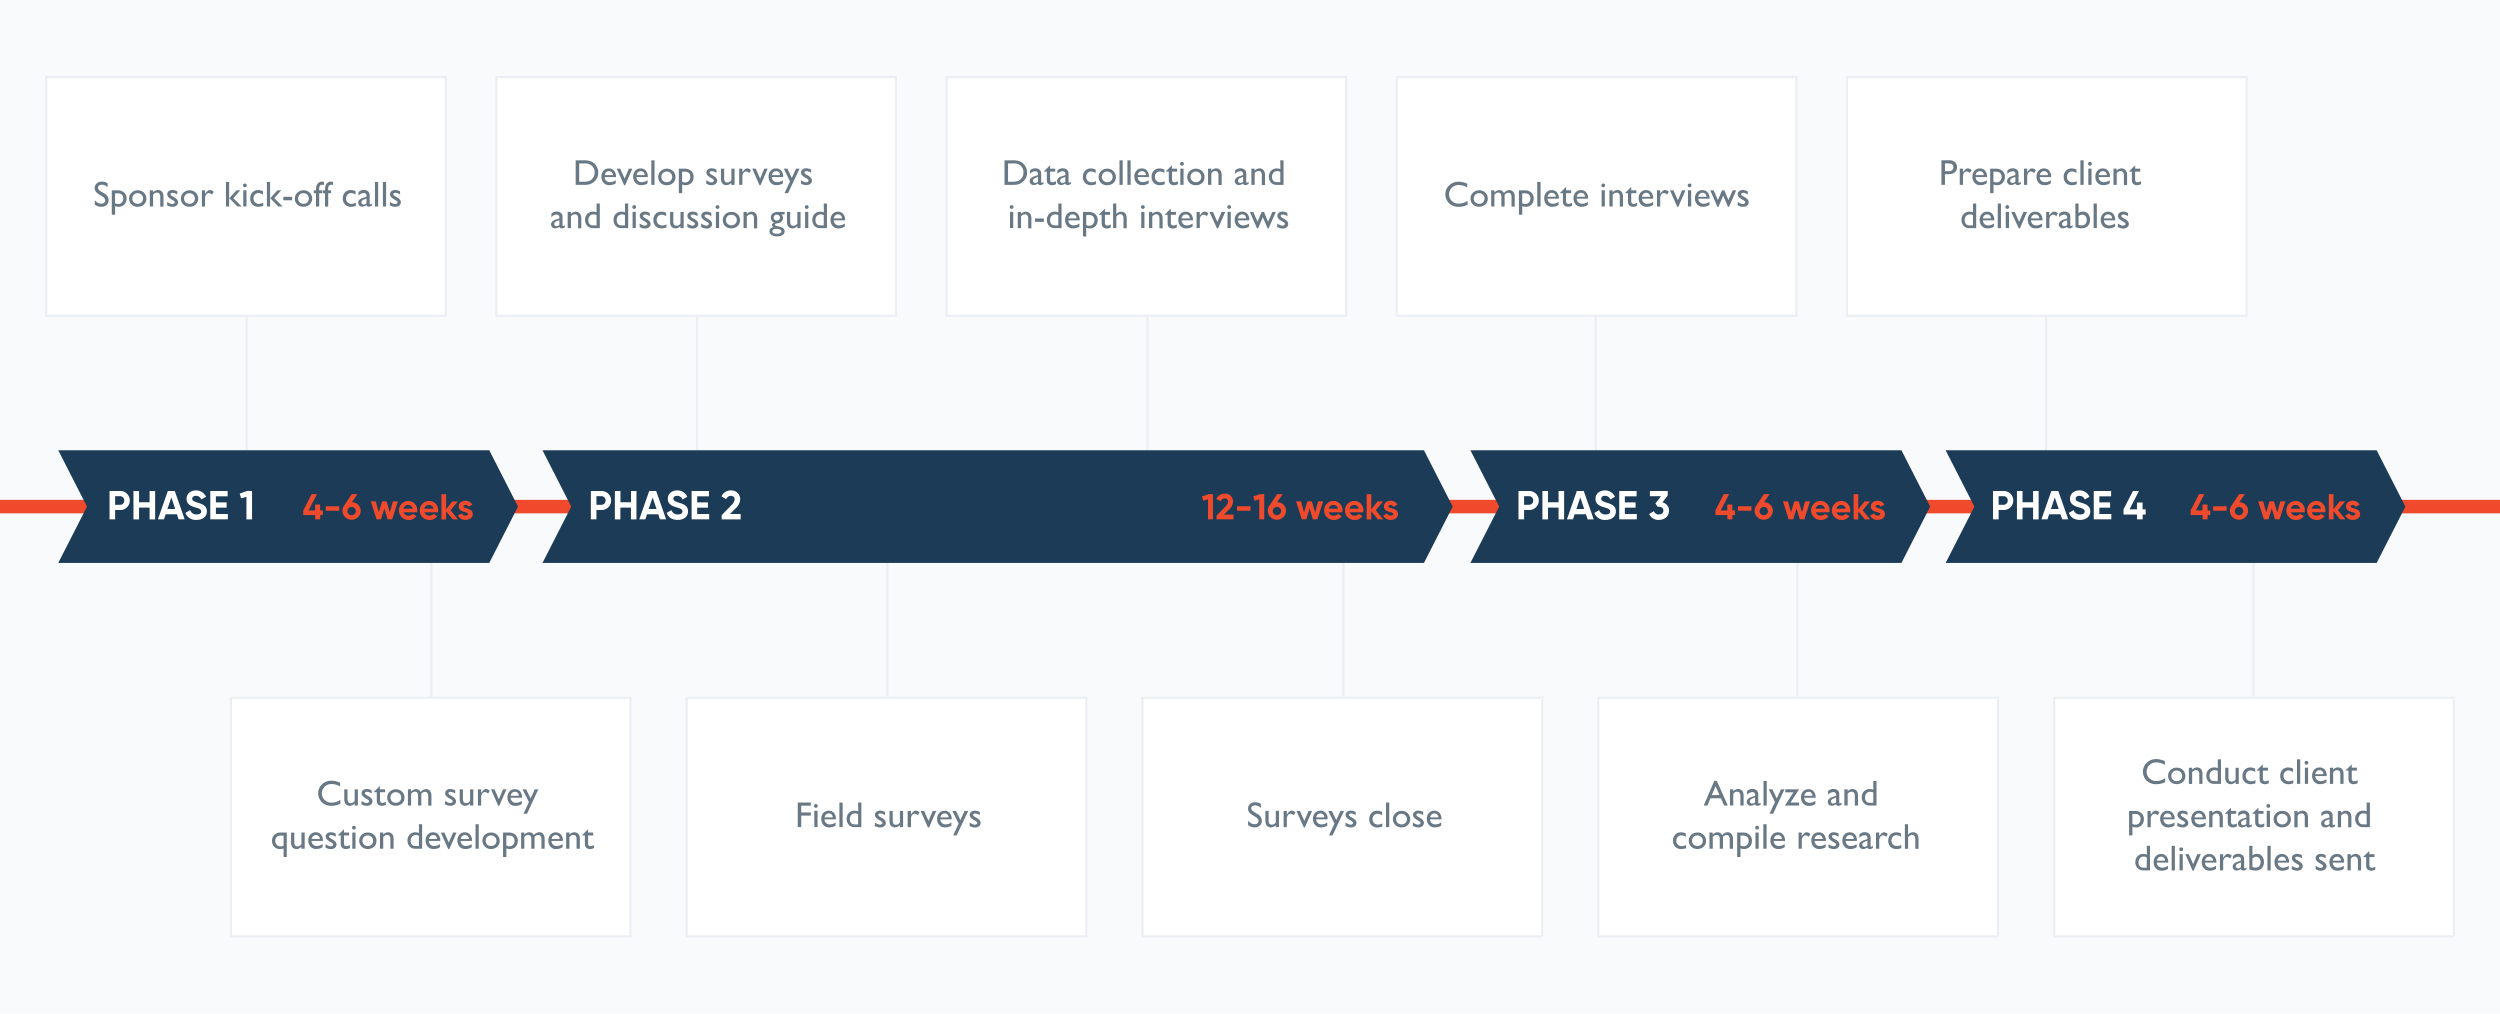 <svg xmlns="http://www.w3.org/2000/svg" viewBox="0 0 1110 450"><defs><style>.b{fill:#f04a2c}.c{fill:#fff}.d{fill:#ebeff3}.e{fill:#697885}.f{fill:#1b3b57;fill-rule:evenodd}</style></defs><path fill="#f9fafb" d="M0 0h1110v450H0z"/><path class="b" d="M0 221.93h1110v6H0z"/><path class="c" d="M102 309.28h178.45v107H102z"/><path class="d" d="M279.45 310.28v105H103v-105h176.45m1-1H102v107h178.45v-107z"/><path class="d" d="M191 227.93h1v82h-1zM109 139.93h1v82h-1z"/><path class="c" d="M20 33.72h178.45v107H20z"/><path class="d" d="M197.45 34.72v105H21v-105h176.45m1-1H20v107h178.45v-107z"/><path class="e" d="M45.3 87.12l-1.19-.72a5.35 5.35 0 01-1.59-1.35 2.5 2.5 0 01-.47-1.52 2.67 2.67 0 01.89-2.09 3.33 3.33 0 012.33-.8 4.38 4.38 0 012.5.76v1.78A3.59 3.59 0 0045.23 82a2 2 0 00-1.23.4 1.06 1.06 0 00-.5.9 1.4 1.4 0 00.37.92 4.4 4.4 0 001.16.9l1.2.71a3.48 3.48 0 012 3 2.75 2.75 0 01-.91 2.17 3.18 3.18 0 01-2.28.83 4.84 4.84 0 01-2.95-1v-2A3.68 3.68 0 0045 90.44a1.88 1.88 0 001.25-.44 1.28 1.28 0 00.48-1c0-.66-.48-1.29-1.43-1.88zM49.63 95.35V84.5h2.49a4.29 4.29 0 013 1 3.37 3.37 0 011.06 2.66 3.68 3.68 0 01-1 2.66 3.41 3.41 0 01-2.55 1 4.52 4.52 0 01-1.52-.31v3.84zm2.46-9.52h-1v4.42a2.87 2.87 0 001.37.34 2.09 2.09 0 001.63-.7 2.56 2.56 0 00.64-1.79 2.53 2.53 0 00-.3-1.24 1.81 1.81 0 00-.82-.78 3.57 3.57 0 00-1.52-.25zM61.16 84.49a3.72 3.72 0 012.73 1.06A3.57 3.57 0 0165 88.21a3.41 3.41 0 01-1.1 2.58 4 4 0 01-2.78 1 3.72 3.72 0 01-2.7-1 3.43 3.43 0 01-1.09-2.6 3.5 3.5 0 011.1-2.63 3.82 3.82 0 012.73-1.07zm-.07 1.28a2.21 2.21 0 00-1.68.67 2.35 2.35 0 00-.66 1.71 2.21 2.21 0 00.67 1.68 2.38 2.38 0 001.73.66 2.31 2.31 0 001.71-.66 2.45 2.45 0 000-3.39 2.42 2.42 0 00-1.77-.67zM68 84.5v.92a2.82 2.82 0 012.16-1.06 2.41 2.41 0 011.25.35 2.24 2.24 0 01.88 1 4.61 4.61 0 01.3 1.92v4.11h-1.44V87.6a2.76 2.76 0 00-.34-1.6 1.29 1.29 0 00-1.12-.47 2.06 2.06 0 00-1.71 1v5.13h-1.46V84.5zM74.2 91.17v-1.53a6.85 6.85 0 001.23.69 3 3 0 001.06.26 1.32 1.32 0 00.77-.22.64.64 0 00.32-.52.7.7 0 00-.21-.52 5 5 0 00-.89-.6 6.25 6.25 0 01-1.8-1.31 1.85 1.85 0 01-.43-1.18 1.64 1.64 0 01.64-1.35 2.56 2.56 0 011.66-.53 4.54 4.54 0 012.17.6v1.4a4.32 4.32 0 00-2.07-.76 1.21 1.21 0 00-.67.17.54.54 0 00-.25.47.66.66 0 00.23.48 3.83 3.83 0 00.8.54l.51.29q1.8 1 1.8 2.25a1.79 1.79 0 01-.69 1.45 2.7 2.7 0 01-1.78.57 4.34 4.34 0 01-1.14-.14 7.52 7.52 0 01-1.26-.51zM84.15 84.49a3.76 3.76 0 012.73 1.06A3.56 3.56 0 0188 88.21a3.41 3.41 0 01-1.1 2.58 3.92 3.92 0 01-2.77 1 3.76 3.76 0 01-2.71-1 3.46 3.46 0 01-1.08-2.6 3.49 3.49 0 011.09-2.63 3.84 3.84 0 012.72-1.07zm-.08 1.28a2.25 2.25 0 00-1.68.67 2.35 2.35 0 00-.66 1.71 2.22 2.22 0 00.68 1.68 2.57 2.57 0 003.44 0 2.31 2.31 0 00.67-1.69 2.28 2.28 0 00-.7-1.7 2.41 2.41 0 00-1.75-.67zM91.06 84.5v1.65l.08-.12c.69-1.11 1.38-1.67 2.06-1.67a2.53 2.53 0 011.68.81l-.75 1.25a2.13 2.13 0 00-1.37-.7 1.46 1.46 0 00-1.19.66 2.45 2.45 0 00-.51 1.55v3.76h-1.43V84.5zM100.32 80.78h1.42v10.91h-1.42zM105 84.5h1.69l-3.07 3.5 3.69 3.67h-1.9L101.8 88zM108.72 81.48a.85.85 0 01.6.24.79.79 0 01.25.6.85.85 0 01-.85.84.83.83 0 01-.58-.25.82.82 0 010-1.18.79.79 0 01.58-.25zm-.7 3h1.42v7.19H108zM116.88 90v1.41a6.09 6.09 0 01-2.09.4 3.66 3.66 0 01-2.69-1 3.62 3.62 0 01-1-2.68 3.85 3.85 0 011-2.74 3.37 3.37 0 012.57-1 4.37 4.37 0 011 .11 7.07 7.07 0 011.09.39v1.52a3.79 3.79 0 00-2-.69 2.05 2.05 0 00-1.58.68 2.45 2.45 0 00-.62 1.72 2.31 2.31 0 00.67 1.75 2.47 2.47 0 001.8.65 4.65 4.65 0 001.85-.52zM118.5 80.78h1.42v10.91h-1.42zm4.68 3.72h1.69L121.8 88l3.69 3.67h-1.91L120 88zM125.8 87.39h3.89v1.52h-3.89zM134.77 84.49a3.72 3.72 0 012.73 1.06 3.57 3.57 0 011.09 2.66 3.38 3.38 0 01-1.11 2.58 3.91 3.91 0 01-2.77 1 3.72 3.72 0 01-2.7-1 3.43 3.43 0 01-1.09-2.6 3.5 3.5 0 011.1-2.63 3.82 3.82 0 012.75-1.07zm-.07 1.28a2.21 2.21 0 00-1.68.67 2.35 2.35 0 00-.66 1.71 2.21 2.21 0 00.67 1.68 2.36 2.36 0 001.73.66 2.31 2.31 0 001.71-.66 2.45 2.45 0 000-3.39 2.42 2.42 0 00-1.77-.67zM140.33 84.5v-.43a3.8 3.8 0 01.74-2.58 2.25 2.25 0 011.77-.85 4.47 4.47 0 011 .14v1.39a1.8 1.8 0 00-.66-.13 1.35 1.35 0 00-1.16.45 2.85 2.85 0 00-.32 1.58v.43h1.3v1.28h-1.28v5.91h-1.42v-5.91h-1V84.5z"/><path class="e" d="M144.33 84.5v-.43a3.8 3.8 0 01.74-2.58 2.25 2.25 0 011.77-.85 4.47 4.47 0 011 .14v1.39a1.8 1.8 0 00-.66-.13 1.35 1.35 0 00-1.16.45 2.85 2.85 0 00-.32 1.58v.43h1.3v1.28h-1.28v5.91h-1.42v-5.91h-1V84.5zM158 90v1.41a6.09 6.09 0 01-2.09.4 3.45 3.45 0 01-3.7-3.68 3.85 3.85 0 011-2.74 3.37 3.37 0 012.57-1 4.22 4.22 0 011 .11 6.4 6.4 0 011.09.39v1.52a3.73 3.73 0 00-2-.69 2 2 0 00-1.57.68 2.41 2.41 0 00-.62 1.72 2.31 2.31 0 00.67 1.75 2.47 2.47 0 001.8.65A4.69 4.69 0 00158 90zM164.13 87.37v3c0 .25.09.37.25.37a1.81 1.81 0 00.81-.38v.87a4.85 4.85 0 01-.78.42 1.62 1.62 0 01-.61.12q-.92 0-1.08-.72a3.1 3.1 0 01-1.93.7 1.7 1.7 0 01-1.25-.5 1.68 1.68 0 01-.5-1.24 1.74 1.74 0 01.49-1.22 3.32 3.32 0 011.38-.85l1.82-.62V87a1.14 1.14 0 00-1.29-1.3 3.14 3.14 0 00-2.27 1.2v-1.56a3 3 0 012.38-1 2.79 2.79 0 011.87.61 1.84 1.84 0 01.42.52 1.72 1.72 0 01.24.65 8.65 8.65 0 01.05 1.25zm-1.4 2.9v-2.13l-.95.36a3.55 3.55 0 00-1 .58 1 1 0 00-.3.74 1 1 0 001 1 1.76 1.76 0 001.25-.55zM166.48 80.78h1.42v10.91h-1.42zM170 80.78h1.43v10.91H170zM173.11 91.17v-1.53a6.85 6.85 0 001.23.69 3 3 0 001.06.26 1.26 1.26 0 00.76-.22.62.62 0 00.32-.52.69.69 0 00-.2-.52 4.77 4.77 0 00-.9-.6 6.56 6.56 0 01-1.8-1.31 1.89 1.89 0 01-.42-1.18 1.64 1.64 0 01.64-1.35 2.54 2.54 0 011.66-.53 4.57 4.57 0 012.17.6v1.4a4.35 4.35 0 00-2.08-.76 1.2 1.2 0 00-.66.17.55.55 0 00-.26.47.7.7 0 00.23.48 4.27 4.27 0 00.81.54l.51.29q1.8 1 1.8 2.25a1.79 1.79 0 01-.69 1.45 2.73 2.73 0 01-1.78.57 4.34 4.34 0 01-1.14-.14 6.9 6.9 0 01-1.26-.51z"/><path class="d" d="M309 139.93h1v82h-1z"/><path class="c" d="M219.89 33.72h178.45v107H219.89z"/><path class="d" d="M397.34 34.72v105H220.89v-105h176.45m1-1H219.89v107h178.45v-107z"/><path class="e" d="M255.6 82.07V71.18h3.68a7.83 7.83 0 013.52.66 5 5 0 012.06 2 5.47 5.47 0 01.77 2.83 5.32 5.32 0 01-1.63 3.82 5.8 5.8 0 01-3 1.5 14.31 14.31 0 01-2 .08zm3.51-9.5h-1.95v8.11h2a7.81 7.81 0 001.82-.16 4.21 4.21 0 001.08-.4 3.94 3.94 0 00.8-.61 4 4 0 001.15-3 3.73 3.73 0 00-1.19-2.87 3.92 3.92 0 00-1-.68 4.75 4.75 0 00-1.07-.35 12.42 12.42 0 00-1.64-.04zM273.51 78.62h-5.05a2.28 2.28 0 00.69 1.64 2.25 2.25 0 001.64.61 4.33 4.33 0 002.6-.87v1.39a4.66 4.66 0 01-1.3.62 5.3 5.3 0 01-1.52.19 3.38 3.38 0 01-1.92-.49 3.52 3.52 0 01-1.17-1.33 3.94 3.94 0 01-.44-1.92 3.8 3.8 0 01.92-2.67 3.1 3.1 0 012.42-1 2.87 2.87 0 012.28 1 4 4 0 01.85 2.68zm-5-.85h3.62a2 2 0 00-.51-1.31 1.62 1.62 0 00-1.22-.46 1.72 1.72 0 00-1.25.46 2.23 2.23 0 00-.66 1.31zM279.21 74.9h1.54l-3.17 7.32h-.48l-3.25-7.32h1.55l1.94 4.42zM287.62 78.62h-5.05a2.28 2.28 0 00.69 1.64 2.25 2.25 0 001.64.61 4.33 4.33 0 002.6-.87v1.39a4.66 4.66 0 01-1.3.62 5.3 5.3 0 01-1.52.19 3.38 3.38 0 01-1.92-.49 3.52 3.52 0 01-1.17-1.33 4 4 0 01-.45-1.92 3.81 3.81 0 01.93-2.67 3.1 3.1 0 012.42-1 2.87 2.87 0 012.28 1 4 4 0 01.85 2.68zm-5-.85h3.61a1.93 1.93 0 00-.5-1.31 1.64 1.64 0 00-1.22-.46 1.76 1.76 0 00-1.26.46 2.28 2.28 0 00-.65 1.31zM289.19 71.18h1.42v10.91h-1.42zM296.11 74.89a3.72 3.72 0 012.72 1.11 3.53 3.53 0 011.09 2.66 3.41 3.41 0 01-1.1 2.58 4 4 0 01-2.78 1 3.72 3.72 0 01-2.7-1 3.67 3.67 0 010-5.23 3.83 3.83 0 012.77-1.12zm-.11 1.28a2.23 2.23 0 00-1.68.67 2.35 2.35 0 00-.66 1.71 2.25 2.25 0 00.67 1.68 2.38 2.38 0 001.73.66 2.31 2.31 0 001.71-.66 2.45 2.45 0 000-3.39 2.42 2.42 0 00-1.77-.67zM301.4 85.75V74.9h2.49a4.29 4.29 0 013 1 3.37 3.37 0 011.06 2.66 3.68 3.68 0 01-1 2.66 3.41 3.41 0 01-2.55 1 4.52 4.52 0 01-1.52-.31v3.84zm2.46-9.52h-1v4.42a2.87 2.87 0 001.37.34 2.09 2.09 0 001.63-.7 2.56 2.56 0 00.64-1.79 2.53 2.53 0 00-.3-1.24 1.81 1.81 0 00-.82-.78 3.57 3.57 0 00-1.52-.25zM313.59 81.57V80a6.85 6.85 0 001.23.69 3 3 0 001.06.26 1.26 1.26 0 00.76-.22.62.62 0 00.32-.52.69.69 0 00-.2-.52 4.77 4.77 0 00-.9-.6 6.56 6.56 0 01-1.8-1.31 1.89 1.89 0 01-.42-1.18 1.64 1.64 0 01.64-1.35 2.54 2.54 0 011.66-.53 4.57 4.57 0 012.17.6v1.4A4.36 4.36 0 00316 76a1.13 1.13 0 00-.67.17.55.55 0 00-.26.47.72.72 0 00.23.48 4.27 4.27 0 00.81.54l.51.29q1.8 1 1.8 2.25a1.79 1.79 0 01-.69 1.45 2.73 2.73 0 01-1.78.57 4.34 4.34 0 01-1.14-.14 6.9 6.9 0 01-1.22-.51zM324.68 82.09v-.92a3.35 3.35 0 01-1 .77 2.74 2.74 0 01-1.16.28 2.47 2.47 0 01-1.25-.34 2.16 2.16 0 01-.87-.93 4.51 4.51 0 01-.29-1.93V74.9h1.42V79a2.89 2.89 0 00.32 1.58A1.32 1.32 0 00323 81a2.09 2.09 0 001.73-1v-5.1h1.42v7.19zM329.62 74.9v1.65l.08-.12c.69-1.11 1.37-1.67 2.06-1.67a2.53 2.53 0 011.68.81l-.75 1.25a2.13 2.13 0 00-1.37-.7 1.46 1.46 0 00-1.19.66 2.45 2.45 0 00-.51 1.55v3.76h-1.43V74.9zM339.31 74.9h1.55l-3.18 7.32h-.48L334 74.9h1.56l1.94 4.42zM347.72 78.62h-5.05a2.28 2.28 0 00.69 1.64 2.25 2.25 0 001.64.61 4.3 4.3 0 002.6-.87v1.39a4.66 4.66 0 01-1.3.62 5.28 5.28 0 01-1.51.19 3.39 3.39 0 01-1.93-.49 3.52 3.52 0 01-1.17-1.33 3.94 3.94 0 01-.44-1.92 3.81 3.81 0 01.93-2.67 3.08 3.08 0 012.41-1 2.87 2.87 0 012.28 1 4 4 0 01.85 2.68zm-5-.85h3.62a2 2 0 00-.51-1.31 1.62 1.62 0 00-1.22-.46 1.72 1.72 0 00-1.25.46 2.23 2.23 0 00-.66 1.31zM353.43 74.9H355l-5.1 10.85h-1.58l2.44-5.2L348 74.9h1.62l1.95 4.1zM355.68 81.57V80a6.85 6.85 0 001.23.69 3 3 0 001 .26 1.29 1.29 0 00.77-.22.64.64 0 00.32-.52.7.7 0 00-.21-.52 4.28 4.28 0 00-.89-.6 6.25 6.25 0 01-1.8-1.31 1.85 1.85 0 01-.43-1.18 1.65 1.65 0 01.65-1.35 2.54 2.54 0 011.66-.53 4.53 4.53 0 012.16.6v1.4a4.29 4.29 0 00-2.07-.76 1.13 1.13 0 00-.67.17.54.54 0 00-.25.47.72.72 0 00.23.48 3.69 3.69 0 00.81.54l.51.29c1.19.68 1.79 1.43 1.79 2.25a1.79 1.79 0 01-.69 1.45 2.7 2.7 0 01-1.78.57 4.45 4.45 0 01-1.14-.14 7.15 7.15 0 01-1.2-.47zM249.77 97v3c0 .25.08.37.25.37a1.74 1.74 0 00.8-.38v.87a4.84 4.84 0 01-.77.42 1.63 1.63 0 01-.62.12c-.61 0-1-.24-1.07-.72a3.1 3.1 0 01-1.93.7 1.7 1.7 0 01-1.25-.5 1.64 1.64 0 01-.5-1.24 1.78 1.78 0 01.48-1.22 3.31 3.31 0 011.39-.84l1.82-.63v-.38a1.15 1.15 0 00-1.3-1.3 3.12 3.12 0 00-2.26 1.2v-1.53a2.94 2.94 0 012.38-1 2.79 2.79 0 011.87.61 2 2 0 01.42.52 1.91 1.91 0 01.24.65 10.54 10.54 0 01.05 1.28zm-1.4 2.9v-2.16l-1 .36a3.42 3.42 0 00-1 .58 1 1 0 00-.3.74.94.94 0 00.29.72 1 1 0 00.73.28 1.76 1.76 0 001.28-.55zM253.5 94.1v.9a2.86 2.86 0 012.17-1 2.41 2.41 0 011.25.35 2.3 2.3 0 01.88 1 4.61 4.61 0 01.3 1.92v4.11h-1.42V97.2a2.85 2.85 0 00-.34-1.58 1.3 1.3 0 00-1.13-.47 2.06 2.06 0 00-1.71 1v5.13h-1.45V94.1zM264.88 90.38h1.43v10.91h-3a3.33 3.33 0 01-2.54-1 3.74 3.74 0 01-1-2.7 3.59 3.59 0 011-2.61 3.43 3.43 0 012.55-1 4.66 4.66 0 011.56.3zm0 9.69v-4.55a2.87 2.87 0 00-1.34-.34 2.17 2.17 0 00-1.7.7 2.68 2.68 0 00-.63 1.87 2.47 2.47 0 00.55 1.71 1.76 1.76 0 00.7.49 4.83 4.83 0 001.32.12zM277.48 90.38h1.43v10.91h-3a3.33 3.33 0 01-2.54-1 3.78 3.78 0 01-.95-2.7 3.56 3.56 0 011-2.61 3.39 3.39 0 012.54-1 4.66 4.66 0 011.56.3zm0 9.69v-4.55a2.87 2.87 0 00-1.34-.34 2.13 2.13 0 00-1.69.7 2.68 2.68 0 00-.63 1.87 2.47 2.47 0 00.54 1.71 1.76 1.76 0 00.7.49 4.83 4.83 0 001.32.12zM281.57 91.08a.85.85 0 01.61.24.82.82 0 01.25.6.85.85 0 01-.25.59.82.82 0 01-.61.25.83.83 0 01-.57-1.43.77.77 0 01.57-.25zm-.7 3h1.42v7.19h-1.42zM284 100.77v-1.53a6.85 6.85 0 001.23.69 3 3 0 001.06.26 1.28 1.28 0 00.76-.22.64.64 0 00.32-.52.7.7 0 00-.21-.52 4.28 4.28 0 00-.89-.6 6.25 6.25 0 01-1.8-1.31 1.85 1.85 0 01-.43-1.18 1.65 1.65 0 01.65-1.35 2.54 2.54 0 011.66-.53 4.53 4.53 0 012.16.6V96a4.29 4.29 0 00-2.07-.76 1.23 1.23 0 00-.67.17.54.54 0 00-.25.47.7.7 0 00.23.48 3.69 3.69 0 00.81.54l.51.29c1.19.68 1.79 1.43 1.79 2.25a1.79 1.79 0 01-.69 1.45 2.7 2.7 0 01-1.78.57 4.45 4.45 0 01-1.14-.14 7.15 7.15 0 01-1.25-.55zM295.89 99.61V101a6.09 6.09 0 01-2.09.4 3.68 3.68 0 01-2.69-1 3.61 3.61 0 01-1-2.68 3.84 3.84 0 011-2.74 3.37 3.37 0 012.57-1 4.37 4.37 0 011 .11 6.72 6.72 0 011.09.39V96a3.79 3.79 0 00-2-.69 2.05 2.05 0 00-1.58.68 2.45 2.45 0 00-.62 1.72 2.35 2.35 0 00.67 1.75 2.5 2.5 0 001.8.65 4.62 4.62 0 001.85-.5zM302.09 101.29v-.92a3.24 3.24 0 01-1 .77 2.71 2.71 0 01-1.16.28 2.47 2.47 0 01-1.25-.34 2.29 2.29 0 01-.87-.93 4.67 4.67 0 01-.29-1.93V94.1h1.42v4.1a2.79 2.79 0 00.33 1.58 1.29 1.29 0 001.13.45 2.08 2.08 0 001.73-1V94.1h1.42v7.19zM305.16 100.77v-1.53a6.85 6.85 0 001.23.69 3 3 0 001.06.26 1.26 1.26 0 00.76-.22.63.63 0 00.33-.52.7.7 0 00-.21-.52 4.77 4.77 0 00-.9-.6 6.56 6.56 0 01-1.8-1.31 1.89 1.89 0 01-.42-1.18 1.64 1.64 0 01.64-1.35 2.54 2.54 0 011.66-.53 4.57 4.57 0 012.17.6V96a4.36 4.36 0 00-2.07-.76 1.21 1.21 0 00-.67.17.55.55 0 00-.26.47.7.7 0 00.23.48 4.27 4.27 0 00.81.54l.51.29q1.8 1 1.8 2.25a1.79 1.79 0 01-.69 1.45 2.72 2.72 0 01-1.78.57 4.34 4.34 0 01-1.14-.14 7.2 7.2 0 01-1.26-.55zM311.32 100.77v-1.53a6.85 6.85 0 001.23.69 3 3 0 001.06.26 1.28 1.28 0 00.76-.22.64.64 0 00.32-.52.7.7 0 00-.21-.52 4.28 4.28 0 00-.89-.6 6.25 6.25 0 01-1.8-1.31 1.85 1.85 0 01-.43-1.18 1.65 1.65 0 01.65-1.35 2.54 2.54 0 011.66-.53 4.53 4.53 0 012.16.6V96a4.29 4.29 0 00-2.07-.76 1.23 1.23 0 00-.67.17.54.54 0 00-.25.47.7.7 0 00.23.48 3.69 3.69 0 00.81.54l.51.29c1.19.68 1.79 1.43 1.79 2.25a1.79 1.79 0 01-.69 1.45 2.7 2.7 0 01-1.78.57 4.45 4.45 0 01-1.14-.14 7.15 7.15 0 01-1.25-.55zM318.56 91.08a.85.85 0 01.6.24.79.79 0 01.25.6.85.85 0 01-.85.84.83.83 0 01-.58-.25.82.82 0 010-1.18.79.79 0 01.58-.25zm-.7 3h1.42v7.19h-1.42zM324.77 94.09a3.76 3.76 0 012.73 1.06 3.56 3.56 0 011.08 2.66 3.41 3.41 0 01-1.1 2.58 3.92 3.92 0 01-2.77 1 3.76 3.76 0 01-2.71-1 3.68 3.68 0 010-5.23 3.82 3.82 0 012.77-1.07zm-.08 1.28A2.25 2.25 0 00323 96a2.34 2.34 0 00-.65 1.71 2.21 2.21 0 00.67 1.68 2.57 2.57 0 003.44 0 2.31 2.31 0 00.67-1.69 2.28 2.28 0 00-.7-1.7 2.41 2.41 0 00-1.74-.63zM331.58 94.1v.9a2.86 2.86 0 012.17-1 2.43 2.43 0 011.25.35 2.37 2.37 0 01.88 1 4.61 4.61 0 01.3 1.92v4.11h-1.43V97.2a2.86 2.86 0 00-.33-1.58 1.31 1.31 0 00-1.13-.47 2.06 2.06 0 00-1.71 1v5.13h-1.45V94.1zM342.24 96.59a2.2 2.2 0 01.84-1.82 3.61 3.61 0 012.29-.67h3v1.11h-1.45a2.88 2.88 0 01.58.78 1.92 1.92 0 01.17.81 2.18 2.18 0 01-.32 1.1 2.31 2.31 0 01-.83.84 5.14 5.14 0 01-1.65.46c-.53.07-.8.26-.8.55a.47.47 0 00.3.41 4.35 4.35 0 001.09.33 12.82 12.82 0 011.7.46 2.08 2.08 0 01.68.47 1.76 1.76 0 01.52 1.29 1.91 1.91 0 01-.91 1.64 4.38 4.38 0 01-2.44.6 4.34 4.34 0 01-2.45-.61 1.88 1.88 0 01-.92-1.64c0-1 .6-1.6 1.8-1.89-.48-.3-.72-.61-.72-.91a.87.87 0 01.31-.63 2.08 2.08 0 01.83-.41 2.37 2.37 0 01-1.62-2.27zm2.33 5a2.07 2.07 0 00-1.17.3.89.89 0 00-.46.78c0 .74.67 1.11 2 1.11a3.12 3.12 0 001.47-.28.86.86 0 00.52-.78c0-.33-.22-.61-.66-.82a3.94 3.94 0 00-1.7-.27zm.34-6.29a1.35 1.35 0 00-1 .39 1.22 1.22 0 00-.41.94 1.16 1.16 0 00.4.91 1.4 1.4 0 001 .37 1.45 1.45 0 001-.37 1.29 1.29 0 000-1.87 1.46 1.46 0 00-.99-.33zM354 101.29v-.92a3.31 3.31 0 01-1 .77 2.78 2.78 0 01-1.16.28 2.5 2.5 0 01-1.26-.34 2.2 2.2 0 01-.86-.93 4.48 4.48 0 01-.3-1.93V94.1h1.42v4.1a2.79 2.79 0 00.33 1.58 1.3 1.3 0 001.14.45 2.07 2.07 0 001.72-1V94.1h1.42v7.19zM358.17 91.08a.85.85 0 01.6.24.79.79 0 01.25.6.85.85 0 01-.85.84.83.83 0 01-.58-.25.82.82 0 010-1.18.79.79 0 01.58-.25zm-.71 3h1.43v7.19h-1.43zM365.74 90.38h1.43v10.91h-3a3.33 3.33 0 01-2.54-1 3.74 3.74 0 01-.95-2.7 3.59 3.59 0 011-2.61 3.41 3.41 0 012.55-1 4.71 4.71 0 011.56.3zm0 9.69v-4.55a2.88 2.88 0 00-1.35-.34 2.16 2.16 0 00-1.69.7 2.68 2.68 0 00-.63 1.87 2.47 2.47 0 00.55 1.71 1.76 1.76 0 00.7.49 4.83 4.83 0 001.32.12zM375.22 97.82h-5.05a2.28 2.28 0 00.69 1.64 2.25 2.25 0 001.64.61 4.3 4.3 0 002.6-.87v1.39a4.66 4.66 0 01-1.3.62 5.28 5.28 0 01-1.51.19 3.39 3.39 0 01-1.93-.49 3.52 3.52 0 01-1.17-1.33 3.94 3.94 0 01-.44-1.92 3.81 3.81 0 01.93-2.67 3.08 3.08 0 012.41-1 2.87 2.87 0 012.28 1 4 4 0 01.85 2.68zm-5-.85h3.62a2 2 0 00-.51-1.31 1.62 1.62 0 00-1.22-.46 1.72 1.72 0 00-1.25.46 2.26 2.26 0 00-.66 1.34zM151.13 355.12v1.72a8.2 8.2 0 01-4 .93 6.13 6.13 0 01-3.1-.73 5.34 5.34 0 01-2-2 5.46 5.46 0 01-.75-2.79 5.33 5.33 0 011.7-4 5.86 5.86 0 014.2-1.62 10 10 0 013.82.89v1.68a7.54 7.54 0 00-3.75-1.09 4.32 4.32 0 00-3.11 1.18 4.18 4.18 0 000 5.92 4.35 4.35 0 003.12 1.16 7.08 7.08 0 003.87-1.25zM157.44 357.65v-.92a3.24 3.24 0 01-1 .77 2.73 2.73 0 01-1.16.27 2.37 2.37 0 01-1.25-.34 2.2 2.2 0 01-.87-.92 4.67 4.67 0 01-.29-1.93v-4.12h1.42v4.1a2.89 2.89 0 00.32 1.58 1.32 1.32 0 001.14.45 2.09 2.09 0 001.73-1v-5.14h1.42v7.19zM160.51 357.13v-1.53a6.85 6.85 0 001.23.69 3 3 0 001.06.26 1.28 1.28 0 00.76-.22.62.62 0 00.32-.52.73.73 0 00-.2-.52 4.77 4.77 0 00-.9-.6 6.25 6.25 0 01-1.8-1.31 1.91 1.91 0 01-.43-1.18 1.65 1.65 0 01.65-1.35 2.54 2.54 0 011.66-.53 4.53 4.53 0 012.16.6v1.4a4.29 4.29 0 00-2.07-.76 1.1 1.1 0 00-.66.17.56.56 0 00-.26.47.72.72 0 00.23.48 3.69 3.69 0 00.81.54l.51.29q1.8 1 1.8 2.25a1.8 1.8 0 01-.7 1.45 2.68 2.68 0 01-1.77.56 4.36 4.36 0 01-1.14-.13 6.9 6.9 0 01-1.26-.51zM166 351.6l2.67-2.62v1.48H171v1.28h-2.27v3.52q0 1.23 1 1.23a3.16 3.16 0 001.62-.5v1.32a3.56 3.56 0 01-1.79.46 2.31 2.31 0 01-1.62-.57 1.52 1.52 0 01-.34-.38 2 2 0 01-.22-.56 6.43 6.43 0 01-.09-1.33v-3.19H166zM175.78 350.45a3.74 3.74 0 012.73 1.06 3.56 3.56 0 011.08 2.66 3.37 3.37 0 01-1.1 2.58 3.92 3.92 0 01-2.77 1 3.71 3.71 0 01-2.7-1 3.43 3.43 0 01-1.09-2.6 3.5 3.5 0 011.1-2.63 3.82 3.82 0 012.75-1.07zm-.08 1.28a2.25 2.25 0 00-1.68.67 2.38 2.38 0 00-.65 1.71 2.21 2.21 0 00.67 1.68 2.36 2.36 0 001.73.66 2.33 2.33 0 001.71-.66 2.27 2.27 0 00.67-1.69 2.24 2.24 0 00-.7-1.7 2.39 2.39 0 00-1.75-.67zM187.06 352.43v5.22h-1.43v-4a3.09 3.09 0 00-.32-1.67 1.25 1.25 0 00-1.11-.47 1.74 1.74 0 00-.82.2 3.82 3.82 0 00-.85.72v5.22h-1.42v-7.19h1.42v1a3.07 3.07 0 012.13-1.09 2.34 2.34 0 012.11 1.3 3.2 3.2 0 012.39-1.31 2.2 2.2 0 011.72.76 3.46 3.46 0 01.67 2.34v4.24h-1.42v-4.26a2.24 2.24 0 00-.36-1.37 1.26 1.26 0 00-1.06-.48 2.19 2.19 0 00-1.65.84zM197.6 357.13v-1.53a6.85 6.85 0 001.23.69 3 3 0 001.06.26 1.32 1.32 0 00.77-.22.64.64 0 00.32-.52.7.7 0 00-.21-.52 5 5 0 00-.89-.6 6.49 6.49 0 01-1.81-1.31 1.89 1.89 0 01-.42-1.18 1.64 1.64 0 01.64-1.35 2.56 2.56 0 011.66-.53 4.54 4.54 0 012.17.6v1.4a4.36 4.36 0 00-2.07-.76 1.13 1.13 0 00-.67.17.55.55 0 00-.25.47.7.7 0 00.22.48 4.27 4.27 0 00.81.54l.51.29q1.8 1 1.8 2.25a1.79 1.79 0 01-.69 1.45 2.71 2.71 0 01-1.78.56 4.36 4.36 0 01-1.14-.13 7.52 7.52 0 01-1.26-.51zM208.69 357.65v-.92a3.24 3.24 0 01-1 .77 2.73 2.73 0 01-1.16.27 2.37 2.37 0 01-1.25-.34 2.2 2.2 0 01-.87-.92 4.67 4.67 0 01-.29-1.93v-4.12h1.42v4.1a2.89 2.89 0 00.32 1.58 1.32 1.32 0 001.14.45 2.09 2.09 0 001.73-1v-5.14h1.42v7.19zM213.63 350.46v1.65l.08-.12c.69-1.11 1.38-1.67 2.06-1.67a2.53 2.53 0 011.68.81l-.75 1.25a2.13 2.13 0 00-1.37-.7 1.46 1.46 0 00-1.19.66 2.43 2.43 0 00-.51 1.55v3.76h-1.43v-7.19zM223.33 350.46h1.54l-3.18 7.31h-.48l-3.21-7.31h1.56l1.94 4.42zM231.73 354.18h-5a2.36 2.36 0 00.69 1.64 2.27 2.27 0 001.65.61 4.3 4.3 0 002.59-.87V357a4.66 4.66 0 01-1.3.62 5.23 5.23 0 01-1.51.19 3.33 3.33 0 01-1.92-.49 3.54 3.54 0 01-1.18-1.33 3.94 3.94 0 01-.44-1.92 3.81 3.81 0 01.93-2.67 3.11 3.11 0 012.41-1 2.87 2.87 0 012.28 1 4 4 0 01.85 2.68zm-5-.85h3.62a2 2 0 00-.51-1.31 1.62 1.62 0 00-1.22-.46 1.72 1.72 0 00-1.25.46 2.26 2.26 0 00-.66 1.31zM237.44 350.46H239l-5 10.85h-1.59l2.44-5.2-2.85-5.65h1.62l1.94 4.06zM124.64 369.66h2.69v10.85h-1.42v-3.78a6.53 6.53 0 01-1.57.25 3.38 3.38 0 01-2.54-1 3.57 3.57 0 01-1-2.61 3.52 3.52 0 011-2.67 3.86 3.86 0 012.84-1.04zm1.27 5.83V371H125a6.16 6.16 0 00-1.23.08 1.91 1.91 0 00-.54.23 2 2 0 00-.41.35 2.36 2.36 0 00-.59 1.64 2.53 2.53 0 00.66 1.8 2.23 2.23 0 001.71.7 2.17 2.17 0 00.4 0q.15 0 .69-.21h.11zM133.82 376.85v-.92a3.2 3.2 0 01-1 .77 2.78 2.78 0 01-1.16.28 2.47 2.47 0 01-1.25-.34 2.16 2.16 0 01-.87-.93 4.48 4.48 0 01-.3-1.93v-4.12h1.43v4.1a2.8 2.8 0 00.32 1.58 1.32 1.32 0 001.14.45 2.07 2.07 0 001.72-1v-5.14h1.43v7.19zM143.37 373.38h-5.05A2.28 2.28 0 00139 375a2.25 2.25 0 001.64.61 4.33 4.33 0 002.6-.87v1.39a4.66 4.66 0 01-1.3.62 5.3 5.3 0 01-1.52.19 3.38 3.38 0 01-1.92-.49 3.52 3.52 0 01-1.17-1.33 4 4 0 01-.45-1.92 3.81 3.81 0 01.93-2.67 3.1 3.1 0 012.42-1 2.87 2.87 0 012.28 1 4 4 0 01.85 2.68zm-5-.85H142a1.93 1.93 0 00-.5-1.31 1.64 1.64 0 00-1.22-.46 1.76 1.76 0 00-1.26.46 2.28 2.28 0 00-.67 1.31zM144.56 376.34v-1.54a6.29 6.29 0 001.23.69 3 3 0 001.06.26 1.28 1.28 0 00.76-.22.62.62 0 00.32-.52.73.73 0 00-.2-.52 4.77 4.77 0 00-.9-.6 6.41 6.41 0 01-1.8-1.31 1.89 1.89 0 01-.42-1.18 1.64 1.64 0 01.64-1.35 2.54 2.54 0 011.66-.53 4.53 4.53 0 012.16.6v1.4a4.29 4.29 0 00-2.07-.76 1.17 1.17 0 00-.66.17.55.55 0 00-.26.47.7.7 0 00.23.48 4 4 0 00.81.54l.51.29q1.8 1 1.8 2.25a1.78 1.78 0 01-.7 1.45 2.69 2.69 0 01-1.73.59 4.34 4.34 0 01-1.14-.14 7.54 7.54 0 01-1.3-.52zM150.06 370.8l2.67-2.62v1.48H155v1.28h-2.27v3.52q0 1.23 1 1.23a3.26 3.26 0 001.62-.5v1.32a3.57 3.57 0 01-1.79.47 2.36 2.36 0 01-1.62-.57 1.76 1.76 0 01-.34-.39 2 2 0 01-.22-.56 6.43 6.43 0 01-.09-1.33v-3.19h-1.25zM157.13 366.64a.85.85 0 01.6.24.79.79 0 01.25.6.85.85 0 01-.85.84.83.83 0 01-.58-.25.82.82 0 010-1.18.79.79 0 01.58-.25zm-.7 3h1.42v7.19h-1.42zM163.34 369.65a3.76 3.76 0 012.73 1.06 3.56 3.56 0 011.08 2.66 3.37 3.37 0 01-1.1 2.58 3.92 3.92 0 01-2.77 1 3.76 3.76 0 01-2.71-1.05 3.68 3.68 0 010-5.23 3.82 3.82 0 012.77-1.02zm-.08 1.28a2.25 2.25 0 00-1.68.67 2.34 2.34 0 00-.65 1.71 2.25 2.25 0 00.67 1.69 2.39 2.39 0 001.72.65A2.35 2.35 0 00165 375a2.31 2.31 0 00.67-1.69 2.24 2.24 0 00-.7-1.7 2.41 2.41 0 00-1.71-.68zM170.15 369.66v.92a2.86 2.86 0 012.17-1.06 2.43 2.43 0 011.25.35 2.37 2.37 0 01.88.95 4.61 4.61 0 01.3 1.92v4.11h-1.43v-4.09a2.86 2.86 0 00-.33-1.58 1.31 1.31 0 00-1.13-.47 2.06 2.06 0 00-1.71 1v5.13h-1.45v-7.19zM186 365.94h1.43v10.91h-3a3.33 3.33 0 01-2.54-1 3.78 3.78 0 01-.95-2.7 3.56 3.56 0 011-2.61 3.39 3.39 0 012.54-1 4.66 4.66 0 011.56.3zm0 9.69v-4.55a2.87 2.87 0 00-1.34-.34 2.15 2.15 0 00-1.69.7 2.66 2.66 0 00-.63 1.87 2.43 2.43 0 00.55 1.71 1.73 1.73 0 00.69.49 4.93 4.93 0 001.32.12zM195.46 373.38h-5.06a2.36 2.36 0 00.69 1.64 2.29 2.29 0 001.65.61 4.28 4.28 0 002.59-.87v1.39a4.66 4.66 0 01-1.3.62 5.23 5.23 0 01-1.51.19 3.38 3.38 0 01-1.92-.49 3.63 3.63 0 01-1.18-1.33 4.06 4.06 0 01-.44-1.92 3.81 3.81 0 01.93-2.67 3.08 3.08 0 012.41-1 2.88 2.88 0 012.29 1 4 4 0 01.85 2.68zm-5-.85h3.62a2 2 0 00-.51-1.31 1.62 1.62 0 00-1.22-.46 1.74 1.74 0 00-1.25.46 2.23 2.23 0 00-.67 1.31zM201.16 369.66h1.54l-3.18 7.34H199l-3.25-7.32h1.56l1.94 4.43zM209.57 373.38h-5.06a2.36 2.36 0 00.69 1.64 2.29 2.29 0 001.65.61 4.28 4.28 0 002.59-.87v1.39a4.66 4.66 0 01-1.3.62 5.23 5.23 0 01-1.51.19 3.38 3.38 0 01-1.92-.49 3.63 3.63 0 01-1.18-1.33 4.06 4.06 0 01-.44-1.92 3.81 3.81 0 01.93-2.67 3.08 3.08 0 012.41-1 2.84 2.84 0 012.28 1 4 4 0 01.86 2.68zm-5-.85h3.62a2 2 0 00-.51-1.31 1.62 1.62 0 00-1.22-.46 1.72 1.72 0 00-1.25.46 2.23 2.23 0 00-.67 1.31zM211.14 365.94h1.42v10.91h-1.42zM218.05 369.65a3.76 3.76 0 012.73 1.06 3.56 3.56 0 011.08 2.66 3.37 3.37 0 01-1.1 2.58 3.92 3.92 0 01-2.77 1 3.72 3.72 0 01-2.7-1.05 3.67 3.67 0 010-5.23 3.82 3.82 0 012.76-1.02zm-.08 1.28a2.25 2.25 0 00-1.68.67 2.38 2.38 0 00-.65 1.71 2.25 2.25 0 00.67 1.69 2.39 2.39 0 001.73.65 2.35 2.35 0 001.71-.66 2.27 2.27 0 00.67-1.69 2.24 2.24 0 00-.7-1.7 2.39 2.39 0 00-1.72-.67zM223.35 380.51v-10.85h2.49a4.28 4.28 0 013 1 3.38 3.38 0 011.07 2.66 3.72 3.72 0 01-1 2.66 3.41 3.41 0 01-2.56 1 4.57 4.57 0 01-1.52-.31v3.84zm2.46-9.52h-1v4.42a2.9 2.9 0 001.37.34 2.11 2.11 0 001.64-.7 2.56 2.56 0 00.63-1.79 2.53 2.53 0 00-.3-1.24 1.77 1.77 0 00-.82-.78 3.52 3.52 0 00-1.52-.24zM237.33 371.63v5.22h-1.43v-4a3.09 3.09 0 00-.32-1.67 1.25 1.25 0 00-1.12-.47 1.73 1.73 0 00-.81.2 3.82 3.82 0 00-.85.72v5.22h-1.42v-7.19h1.42v.95a3.07 3.07 0 012.13-1.09 2.32 2.32 0 012.11 1.3 3.2 3.2 0 012.39-1.31 2.2 2.2 0 011.72.76 3.46 3.46 0 01.67 2.34v4.24h-1.42v-4.26a2.24 2.24 0 00-.36-1.37 1.26 1.26 0 00-1.06-.48 2.19 2.19 0 00-1.65.89zM249.9 373.38h-5.05a2.28 2.28 0 00.69 1.64 2.25 2.25 0 001.64.61 4.3 4.3 0 002.6-.87v1.39a4.66 4.66 0 01-1.3.62 5.3 5.3 0 01-1.48.23 3.38 3.38 0 01-1.92-.49 3.52 3.52 0 01-1.17-1.33 3.94 3.94 0 01-.44-1.92 3.81 3.81 0 01.93-2.67 3.08 3.08 0 012.41-1 2.87 2.87 0 012.28 1 4 4 0 01.85 2.68zm-5-.85h3.62a2 2 0 00-.51-1.31 1.62 1.62 0 00-1.22-.46 1.72 1.72 0 00-1.25.46 2.23 2.23 0 00-.66 1.31zM252.86 369.66v.92a2.86 2.86 0 012.17-1.06 2.41 2.41 0 011.25.35 2.3 2.3 0 01.88.95 4.61 4.61 0 01.3 1.92v4.11H256v-4.09a2.85 2.85 0 00-.34-1.58 1.3 1.3 0 00-1.13-.47 2.06 2.06 0 00-1.71 1v5.13h-1.45v-7.19zM258.43 370.8l2.68-2.62v1.48h2.27v1.28h-2.27v3.52q0 1.23 1 1.23a3.26 3.26 0 001.62-.5v1.32a3.6 3.6 0 01-1.73.49 2.38 2.38 0 01-1.63-.57 1.71 1.71 0 01-.37-.43 2 2 0 01-.23-.56 6.43 6.43 0 01-.09-1.33v-3.19h-1.25z"/><path class="d" d="M393.5 227.93h1v82h-1z"/><path class="c" d="M304.39 309.28h178.45v107H304.39z"/><path class="d" d="M481.84 310.28v105H305.39v-105h176.45m1-1H304.39v107h178.45v-107z"/><path class="e" d="M354.2 356.34h5.8v1.39h-4.25v3H360v1.39h-4.25v5.09h-1.55zM362.23 357a.85.85 0 01.61.24.82.82 0 01.25.6.85.85 0 01-.25.59.82.82 0 01-.61.25.83.83 0 01-.57-1.43.77.77 0 01.57-.25zm-.7 3H363v7.19h-1.42zM371.13 363.78h-5.05a2.28 2.28 0 00.69 1.64 2.25 2.25 0 001.64.61 4.3 4.3 0 002.6-.87v1.39a4.66 4.66 0 01-1.3.62 5.28 5.28 0 01-1.51.19 3.39 3.39 0 01-1.93-.49 3.52 3.52 0 01-1.17-1.33 3.94 3.94 0 01-.44-1.92 3.81 3.81 0 01.93-2.67 3.08 3.08 0 012.41-1 2.87 2.87 0 012.28 1 4 4 0 01.85 2.68zm-5-.85h3.62a2 2 0 00-.51-1.31 1.62 1.62 0 00-1.22-.46 1.72 1.72 0 00-1.25.46 2.26 2.26 0 00-.66 1.31zM372.7 356.34h1.43v10.91h-1.43zM381 356.34h1.43v10.91h-3a3.35 3.35 0 01-2.55-1 3.78 3.78 0 01-.94-2.7 3.59 3.59 0 011-2.61 3.41 3.41 0 012.54-1 4.76 4.76 0 011.57.3zm0 9.69v-4.55a2.91 2.91 0 00-1.35-.34 2.15 2.15 0 00-1.69.7 2.68 2.68 0 00-.63 1.87 2.43 2.43 0 00.55 1.71 1.8 1.8 0 00.69.49 5 5 0 001.33.12zM388.43 366.73v-1.53a6.85 6.85 0 001.23.69 3 3 0 001.06.26 1.26 1.26 0 00.76-.22.62.62 0 00.32-.52.68.68 0 00-.2-.52 4.77 4.77 0 00-.9-.6 6.56 6.56 0 01-1.8-1.31 1.89 1.89 0 01-.42-1.18 1.64 1.64 0 01.64-1.35 2.54 2.54 0 011.66-.53 4.57 4.57 0 012.17.6v1.4a4.36 4.36 0 00-2.07-.76 1.21 1.21 0 00-.67.17.55.55 0 00-.26.47.66.66 0 00.23.47 3.8 3.8 0 00.81.55l.51.29q1.8 1 1.8 2.25a1.79 1.79 0 01-.69 1.45 2.73 2.73 0 01-1.78.57 4.34 4.34 0 01-1.14-.14 6.9 6.9 0 01-1.26-.51zM399.52 367.25v-.92a3.35 3.35 0 01-1 .77 2.74 2.74 0 01-1.16.28 2.47 2.47 0 01-1.25-.34 2.16 2.16 0 01-.87-.93 4.51 4.51 0 01-.29-1.93v-4.12h1.42v4.1a2.89 2.89 0 00.32 1.58 1.32 1.32 0 001.14.45 2.09 2.09 0 001.73-1v-5.14h1.42v7.19zM404.46 360.06v1.65l.08-.12c.69-1.11 1.37-1.67 2.06-1.67a2.53 2.53 0 011.68.81l-.75 1.25a2.13 2.13 0 00-1.37-.7 1.49 1.49 0 00-1.2.66 2.5 2.5 0 00-.5 1.55v3.76H403v-7.19zM414.15 360.06h1.55l-3.18 7.32H412l-3.25-7.32h1.56l1.94 4.42zM422.56 363.78h-5.05a2.28 2.28 0 00.69 1.64 2.25 2.25 0 001.64.61 4.3 4.3 0 002.6-.87v1.39a4.66 4.66 0 01-1.3.62 5.28 5.28 0 01-1.51.19 3.39 3.39 0 01-1.93-.49 3.52 3.52 0 01-1.17-1.33 3.94 3.94 0 01-.44-1.92A3.81 3.81 0 01417 361a3.08 3.08 0 012.41-1 2.87 2.87 0 012.28 1 4 4 0 01.85 2.68zm-5-.85h3.62a2 2 0 00-.51-1.31 1.62 1.62 0 00-1.22-.46 1.72 1.72 0 00-1.25.46 2.26 2.26 0 00-.66 1.31zM428.27 360.06h1.6l-5.1 10.85h-1.58l2.44-5.2-2.78-5.65h1.62l1.94 4.06zM430.52 366.73v-1.53a6.85 6.85 0 001.23.69 3 3 0 001.05.26 1.29 1.29 0 00.77-.22.64.64 0 00.32-.52.69.69 0 00-.21-.52 4.28 4.28 0 00-.89-.6A6.25 6.25 0 01431 363a1.85 1.85 0 01-.43-1.18 1.65 1.65 0 01.65-1.35 2.54 2.54 0 011.66-.53 4.53 4.53 0 012.16.6v1.4a4.29 4.29 0 00-2.07-.76 1.21 1.21 0 00-.67.17.54.54 0 00-.25.47.66.66 0 00.23.47 3.33 3.33 0 00.81.55l.51.29c1.19.68 1.79 1.43 1.79 2.25a1.79 1.79 0 01-.69 1.45 2.7 2.7 0 01-1.78.57 4.45 4.45 0 01-1.14-.14 7.15 7.15 0 01-1.26-.53z"/><path class="d" d="M596 227.93h1v82h-1z"/><path class="c" d="M506.77 309.28h178.45v107H506.77z"/><path class="d" d="M684.23 310.28v105H507.77v-105h176.46m1-1H506.77v107h178.46v-107z"/><path class="e" d="M557.39 362.68l-1.18-.72a5.35 5.35 0 01-1.59-1.35 2.5 2.5 0 01-.48-1.52A2.67 2.67 0 01555 357a3.31 3.31 0 012.32-.8 4.41 4.41 0 012.51.76v1.78a3.61 3.61 0 00-2.54-1.14 2.09 2.09 0 00-1.26.36 1.07 1.07 0 00-.49.9 1.39 1.39 0 00.36.92 4.65 4.65 0 001.17.9l1.19.71a3.49 3.49 0 012 3 2.75 2.75 0 01-.88 2.13 3.2 3.2 0 01-2.28.83 4.84 4.84 0 01-2.95-1v-2a3.68 3.68 0 002.93 1.6 1.84 1.84 0 001.22-.41 1.26 1.26 0 00.49-1q.04-.98-1.4-1.86zM566.4 367.25v-.92a3.31 3.31 0 01-1 .77 2.78 2.78 0 01-1.16.28A2.5 2.5 0 01563 367a2.2 2.2 0 01-.86-.93 4.48 4.48 0 01-.3-1.93v-4.12h1.42v4.1a2.79 2.79 0 00.33 1.58 1.3 1.3 0 001.14.45 2.07 2.07 0 001.72-1v-5.14h1.42v7.19zM571.35 360.06v1.65l.08-.12c.68-1.11 1.37-1.67 2.06-1.67a2.57 2.57 0 011.68.81l-.75 1.25a2.17 2.17 0 00-1.38-.7 1.47 1.47 0 00-1.19.66 2.5 2.5 0 00-.5 1.55v3.76h-1.43v-7.19zM581 360.06h1.54l-3.17 7.32h-.48l-3.25-7.32h1.55l1.94 4.42zM589.45 363.78h-5.06a2.33 2.33 0 00.7 1.64 2.25 2.25 0 001.64.61 4.28 4.28 0 002.59-.87v1.39a4.53 4.53 0 01-1.3.62 5.23 5.23 0 01-1.51.19 3.38 3.38 0 01-1.92-.49 3.63 3.63 0 01-1.18-1.33 4.06 4.06 0 01-.44-1.92 3.81 3.81 0 01.93-2.67 3.1 3.1 0 012.42-1 2.87 2.87 0 012.28 1 4 4 0 01.85 2.68zm-5-.85H588a2 2 0 00-.5-1.31 1.64 1.64 0 00-1.22-.46 1.76 1.76 0 00-1.26.46 2.25 2.25 0 00-.59 1.31zM595.16 360.06h1.59l-5.09 10.85h-1.59l2.44-5.2-2.77-5.65h1.62l1.94 4.06zM597.4 366.73v-1.53a6.85 6.85 0 001.23.69 3 3 0 001.06.26 1.32 1.32 0 00.77-.22.64.64 0 00.32-.52.69.69 0 00-.21-.52 5 5 0 00-.89-.6 6.25 6.25 0 01-1.8-1.31 1.85 1.85 0 01-.43-1.18 1.64 1.64 0 01.64-1.35 2.56 2.56 0 011.66-.53 4.54 4.54 0 012.17.6v1.4a4.36 4.36 0 00-2.07-.76 1.21 1.21 0 00-.67.17.54.54 0 00-.25.47.62.62 0 00.23.47 3.44 3.44 0 00.8.55l.51.29q1.8 1 1.8 2.25a1.79 1.79 0 01-.69 1.45 2.72 2.72 0 01-1.78.57 4.34 4.34 0 01-1.14-.14 7.52 7.52 0 01-1.26-.51zM613.75 365.57V367a6.19 6.19 0 01-2.1.4 3.68 3.68 0 01-2.69-1 3.61 3.61 0 01-1-2.68 3.84 3.84 0 011-2.74 3.37 3.37 0 012.57-1 4.31 4.31 0 011 .11 6.72 6.72 0 011.09.39V362a3.79 3.79 0 00-2-.69 2.05 2.05 0 00-1.58.68 2.45 2.45 0 00-.62 1.72 2.35 2.35 0 00.67 1.75 2.5 2.5 0 001.8.65 4.69 4.69 0 001.86-.54zM615.39 356.34h1.43v10.91h-1.43zM622.31 360.05a3.76 3.76 0 012.73 1.06 3.56 3.56 0 011.08 2.66 3.41 3.41 0 01-1.1 2.58 3.92 3.92 0 01-2.77 1 3.76 3.76 0 01-2.71-1.05 3.46 3.46 0 01-1.08-2.6 3.49 3.49 0 011.09-2.63 3.84 3.84 0 012.76-1.02zm-.08 1.28a2.25 2.25 0 00-1.68.67 2.35 2.35 0 00-.66 1.71 2.22 2.22 0 00.68 1.68 2.57 2.57 0 003.44 0 2.31 2.31 0 00.67-1.69 2.28 2.28 0 00-.7-1.7 2.41 2.41 0 00-1.75-.67zM627.35 366.73v-1.53a6.85 6.85 0 001.23.69 3 3 0 001.06.26 1.28 1.28 0 00.76-.22.62.62 0 00.32-.52.72.72 0 00-.2-.52 4.77 4.77 0 00-.9-.6 6.25 6.25 0 01-1.8-1.31 1.91 1.91 0 01-.43-1.18 1.65 1.65 0 01.65-1.35 2.54 2.54 0 011.66-.53 4.53 4.53 0 012.16.6v1.4a4.29 4.29 0 00-2.07-.76 1.17 1.17 0 00-.66.17.55.55 0 00-.26.47.66.66 0 00.23.47 3.33 3.33 0 00.81.55l.51.29c1.2.68 1.79 1.43 1.79 2.25a1.79 1.79 0 01-.69 1.45 2.69 2.69 0 01-1.77.57 4.34 4.34 0 01-1.14-.14 6.9 6.9 0 01-1.26-.51zM640 363.78h-5.05a2.28 2.28 0 00.69 1.64 2.25 2.25 0 001.64.61 4.33 4.33 0 002.6-.87v1.39a4.71 4.71 0 01-1.31.62 5.19 5.19 0 01-1.51.19 3.38 3.38 0 01-1.92-.49 3.52 3.52 0 01-1.17-1.33 4 4 0 01-.45-1.92 3.81 3.81 0 01.93-2.67 3.1 3.1 0 012.42-1 2.87 2.87 0 012.28 1 4 4 0 01.85 2.68zm-5-.85h3.61a2 2 0 00-.5-1.31 1.64 1.64 0 00-1.22-.46 1.76 1.76 0 00-1.26.46 2.31 2.31 0 00-.63 1.31z"/><path class="d" d="M797.5 227.93h1v82h-1z"/><path class="c" d="M709.16 309.28h178.45v107H709.16z"/><path class="d" d="M886.61 310.28v105H710.16v-105h176.45m1-1H709.16v107h178.45v-107z"/><path class="e" d="M761.15 346.67h1.1l4.89 11h-1.6l-1.45-3.23h-4.66l-1.36 3.23h-1.61zm2.3 6.35l-1.76-3.95-1.64 3.93zM769.57 350.46v.92a2.82 2.82 0 012.16-1.06 2.41 2.41 0 011.25.35 2.24 2.24 0 01.88.95 4.61 4.61 0 01.3 1.92v4.11h-1.42v-4.09a2.76 2.76 0 00-.34-1.58 1.29 1.29 0 00-1.12-.47 2.06 2.06 0 00-1.71 1v5.13h-1.46v-7.19zM780.66 353.33v3.05c0 .25.08.37.25.37a1.74 1.74 0 00.8-.38v.87a4.84 4.84 0 01-.77.42 1.62 1.62 0 01-.62.11c-.61 0-1-.23-1.07-.71a3.16 3.16 0 01-1.93.7 1.67 1.67 0 01-1.25-.5 1.64 1.64 0 01-.5-1.24 1.78 1.78 0 01.48-1.22 3.43 3.43 0 011.39-.85l1.82-.62V353a1.15 1.15 0 00-1.3-1.3 3.12 3.12 0 00-2.26 1.2v-1.6a2.94 2.94 0 012.38-1 2.74 2.74 0 011.87.61 1.84 1.84 0 01.42.52 1.72 1.72 0 01.24.65 10.54 10.54 0 01.05 1.25zm-1.4 2.9v-2.13l-1 .36a3.42 3.42 0 00-1 .58 1 1 0 00.72 1.74 1.76 1.76 0 001.28-.55zM783 346.74h1.43v10.91H783zM790.74 350.46h1.59l-5.09 10.85h-1.59l2.44-5.2-2.77-5.65h1.62l1.94 4.06zM792.66 350.46h6.14l-3.8 5.86h3.81v1.33h-6.3l3.78-5.86h-3.62zM806.13 354.18h-5.06a2.33 2.33 0 00.7 1.64 2.25 2.25 0 001.64.61 4.28 4.28 0 002.59-.87V357a4.53 4.53 0 01-1.3.62 5.23 5.23 0 01-1.51.19 3.38 3.38 0 01-1.92-.49 3.63 3.63 0 01-1.18-1.33 4.06 4.06 0 01-.44-1.92 3.81 3.81 0 01.93-2.67 3.14 3.14 0 012.42-1 2.87 2.87 0 012.28 1 4 4 0 01.85 2.68zm-5-.85h3.61a1.91 1.91 0 00-.51-1.31 1.6 1.6 0 00-1.21-.46 1.76 1.76 0 00-1.26.46 2.25 2.25 0 00-.65 1.31zM816.63 353.33v3.05c0 .25.08.37.25.37a1.74 1.74 0 00.8-.38v.87a4.84 4.84 0 01-.77.42 1.62 1.62 0 01-.62.11c-.61 0-1-.23-1.08-.71a3.11 3.11 0 01-1.92.7 1.67 1.67 0 01-1.25-.5 1.64 1.64 0 01-.5-1.24 1.78 1.78 0 01.48-1.22 3.43 3.43 0 011.39-.85l1.82-.62V353a1.15 1.15 0 00-1.3-1.3 3.12 3.12 0 00-2.26 1.2v-1.6a2.94 2.94 0 012.38-1 2.74 2.74 0 011.87.61 2.27 2.27 0 01.42.52 2.14 2.14 0 01.24.65 10.54 10.54 0 01.05 1.25zm-1.4 2.9v-2.13l-1 .36a3.42 3.42 0 00-1 .58 1.06 1.06 0 000 1.46 1 1 0 00.74.28 1.78 1.78 0 001.26-.55zM820.36 350.46v.92a2.86 2.86 0 012.17-1.06 2.43 2.43 0 011.25.35 2.3 2.3 0 01.88.95 4.61 4.61 0 01.3 1.92v4.11h-1.42v-4.09a2.85 2.85 0 00-.34-1.58 1.31 1.31 0 00-1.13-.47 2.06 2.06 0 00-1.71 1v5.13h-1.45v-7.19zM831.74 346.74h1.43v10.91h-3a3.33 3.33 0 01-2.54-1 3.74 3.74 0 01-1-2.7 3.59 3.59 0 011-2.61 3.41 3.41 0 012.55-1 4.71 4.71 0 011.56.3zm0 9.69v-4.55a2.91 2.91 0 00-1.35-.34 2.16 2.16 0 00-1.69.7 2.68 2.68 0 00-.63 1.87 2.47 2.47 0 00.55 1.71 1.76 1.76 0 00.7.49 4.83 4.83 0 001.32.12zM748.61 375.17v1.41a6.09 6.09 0 01-2.09.4 3.66 3.66 0 01-2.69-1 3.62 3.62 0 01-1-2.68 3.85 3.85 0 011-2.74 3.37 3.37 0 012.57-1 4.37 4.37 0 011 .11 7.07 7.07 0 011.09.39v1.52a3.79 3.79 0 00-2-.69 2.05 2.05 0 00-1.58.68 2.45 2.45 0 00-.62 1.72 2.31 2.31 0 00.67 1.75 2.48 2.48 0 001.8.65 4.65 4.65 0 001.85-.52zM753.67 369.65a3.72 3.72 0 012.72 1.06 3.53 3.53 0 011.09 2.66 3.41 3.41 0 01-1.1 2.58 3.94 3.94 0 01-2.77 1 3.76 3.76 0 01-2.71-1.05 3.69 3.69 0 010-5.23 3.84 3.84 0 012.77-1.02zm-.08 1.28a2.25 2.25 0 00-1.68.67 2.35 2.35 0 00-.66 1.71 2.26 2.26 0 00.68 1.69 2.59 2.59 0 003.44 0 2.31 2.31 0 00.67-1.69 2.28 2.28 0 00-.7-1.7 2.41 2.41 0 00-1.75-.68zM765 371.63v5.22h-1.43v-4a3.19 3.19 0 00-.32-1.67 1.26 1.26 0 00-1.12-.47 1.7 1.7 0 00-.81.2 3.82 3.82 0 00-.85.72v5.22H759v-7.19h1.42v.95a3.06 3.06 0 012.12-1.09 2.33 2.33 0 012.12 1.3 3.18 3.18 0 012.38-1.31 2.22 2.22 0 011.73.76 3.46 3.46 0 01.67 2.34v4.24H768v-4.26a2.17 2.17 0 00-.37-1.37 1.23 1.23 0 00-1-.48 2.19 2.19 0 00-1.63.89zM771.3 380.51v-10.85h2.49a4.31 4.31 0 013 1 3.37 3.37 0 011.06 2.66 3.68 3.68 0 01-1 2.66 3.41 3.41 0 01-2.55 1 4.62 4.62 0 01-1.53-.31v3.84zm2.46-9.52h-1v4.42a2.93 2.93 0 001.38.34 2.09 2.09 0 001.63-.7 2.56 2.56 0 00.63-1.79 2.53 2.53 0 00-.3-1.24 1.79 1.79 0 00-.81-.78 3.6 3.6 0 00-1.53-.24zM780.13 366.64a.85.85 0 01.6.24.79.79 0 01.25.6.85.85 0 01-.85.84.83.83 0 01-.58-.25.82.82 0 010-1.18.79.79 0 01.58-.25zm-.7 3h1.42v7.19h-1.42zM782.93 365.94h1.43v10.91h-1.43zM792.54 373.38h-5.06a2.36 2.36 0 00.69 1.64 2.27 2.27 0 001.65.61 4.3 4.3 0 002.59-.87v1.39a4.66 4.66 0 01-1.3.62 5.23 5.23 0 01-1.51.19 3.38 3.38 0 01-1.92-.49 3.54 3.54 0 01-1.18-1.33 4.06 4.06 0 01-.44-1.92 3.81 3.81 0 01.93-2.67 3.08 3.08 0 012.41-1 2.84 2.84 0 012.28 1 4 4 0 01.86 2.68zm-5-.85h3.62a2 2 0 00-.51-1.31 1.62 1.62 0 00-1.22-.46 1.72 1.72 0 00-1.25.46 2.23 2.23 0 00-.67 1.31zM800 369.66v1.65l.08-.12c.69-1.11 1.38-1.67 2.06-1.67a2.5 2.5 0 011.68.82l-.75 1.25a2.1 2.1 0 00-1.37-.71 1.46 1.46 0 00-1.19.66 2.45 2.45 0 00-.51 1.55v3.76h-1.43v-7.19zM810.66 373.38h-5a2.28 2.28 0 00.69 1.64 2.25 2.25 0 001.64.61 4.33 4.33 0 002.6-.87v1.39a4.71 4.71 0 01-1.31.62 5.23 5.23 0 01-1.51.19 3.38 3.38 0 01-1.92-.49 3.52 3.52 0 01-1.17-1.33 4 4 0 01-.45-1.92 3.81 3.81 0 01.93-2.67 3.1 3.1 0 012.42-1 2.87 2.87 0 012.28 1 4 4 0 01.85 2.68zm-5-.85h3.61a1.93 1.93 0 00-.5-1.31 1.64 1.64 0 00-1.22-.46 1.76 1.76 0 00-1.26.46 2.28 2.28 0 00-.65 1.31zM811.85 376.34v-1.54a6.29 6.29 0 001.23.69 3 3 0 001.06.26 1.28 1.28 0 00.76-.22.62.62 0 00.32-.52.73.73 0 00-.2-.52 4.77 4.77 0 00-.9-.6 6.25 6.25 0 01-1.8-1.31 1.91 1.91 0 01-.43-1.18 1.65 1.65 0 01.65-1.35 2.54 2.54 0 011.66-.53 4.53 4.53 0 012.16.6v1.4a4.29 4.29 0 00-2.07-.76 1.17 1.17 0 00-.66.17.55.55 0 00-.26.47.7.7 0 00.23.48 3.69 3.69 0 00.81.54l.51.29c1.2.68 1.79 1.43 1.79 2.25a1.79 1.79 0 01-.69 1.45 2.69 2.69 0 01-1.77.57 4.34 4.34 0 01-1.14-.14 7.54 7.54 0 01-1.26-.5zM824.48 373.38h-5.05a2.28 2.28 0 00.69 1.64 2.25 2.25 0 001.64.61 4.33 4.33 0 002.6-.87v1.39a4.71 4.71 0 01-1.31.62 5.19 5.19 0 01-1.51.19 3.38 3.38 0 01-1.92-.49 3.52 3.52 0 01-1.17-1.33 4 4 0 01-.45-1.92 3.81 3.81 0 01.93-2.67 3.1 3.1 0 012.42-1 2.87 2.87 0 012.28 1 4 4 0 01.85 2.68zm-5-.85h3.61a1.93 1.93 0 00-.5-1.31 1.64 1.64 0 00-1.22-.46 1.76 1.76 0 00-1.26.46 2.28 2.28 0 00-.65 1.31zM830.54 372.53v3.06c0 .24.08.36.25.36a1.79 1.79 0 00.8-.38v.87a4.46 4.46 0 01-.78.42 1.58 1.58 0 01-.61.12q-.91 0-1.08-.72a3.08 3.08 0 01-1.93.7 1.7 1.7 0 01-1.25-.5 1.68 1.68 0 01-.5-1.24 1.74 1.74 0 01.49-1.22 3.25 3.25 0 011.39-.84l1.82-.63v-.38a1.15 1.15 0 00-1.3-1.3 3.14 3.14 0 00-2.27 1.2v-1.55a3 3 0 012.39-1 2.76 2.76 0 011.86.61 2 2 0 01.66 1.17 8.2 8.2 0 01.06 1.25zm-1.4 2.9v-2.13l-1 .36a3.25 3.25 0 00-1 .59 1 1 0 00-.3.73 1 1 0 00.28.72 1 1 0 00.74.28 1.8 1.8 0 001.28-.55zM834.37 369.66v1.65l.08-.12c.69-1.11 1.37-1.67 2.06-1.67a2.5 2.5 0 011.68.82l-.75 1.25a2.1 2.1 0 00-1.37-.71 1.46 1.46 0 00-1.19.66 2.45 2.45 0 00-.51 1.55v3.76h-1.43v-7.19zM844.18 375.17v1.41a6.19 6.19 0 01-2.1.4 3.68 3.68 0 01-2.69-1 3.61 3.61 0 01-1-2.68 3.84 3.84 0 011-2.74 3.37 3.37 0 012.57-1 4.37 4.37 0 011 .11 6.72 6.72 0 011.04.33v1.52a3.79 3.79 0 00-2-.69 2.05 2.05 0 00-1.58.68 2.45 2.45 0 00-.62 1.72 2.35 2.35 0 00.67 1.75 2.5 2.5 0 001.8.65 4.69 4.69 0 001.91-.46zM845.76 365.94h1.42v4.67a2.74 2.74 0 012.21-1.09 2.36 2.36 0 011.29.36 2.16 2.16 0 01.85 1 4.85 4.85 0 01.28 1.89v4.09h-1.42v-4.44a2 2 0 00-.39-1.27 1.25 1.25 0 00-1-.48 1.71 1.71 0 00-.88.24 4.13 4.13 0 00-.92.8v5.15h-1.42z"/><path class="d" d="M1000 227.93h1v82h-1z"/><path class="c" d="M911.55 309.28H1090v107H911.55z"/><path class="d" d="M1089 310.28v105H912.55v-105H1089m1-1H911.55v107H1090v-107z"/><path class="e" d="M961.33 345.52v1.72a8.2 8.2 0 01-4 .94 6.11 6.11 0 01-3.1-.74 5.34 5.34 0 01-2-2 5.46 5.46 0 01-.75-2.79 5.33 5.33 0 011.7-4 5.85 5.85 0 014.19-1.62 10 10 0 013.82.89v1.68a7.58 7.58 0 00-3.74-1.09 4.3 4.3 0 00-3.11 1.18 4.18 4.18 0 000 5.92 4.35 4.35 0 003.12 1.16 7.08 7.08 0 003.87-1.25zM966.5 340.85a3.72 3.72 0 012.72 1.06 3.53 3.53 0 011.09 2.66 3.41 3.41 0 01-1.1 2.58 4 4 0 01-2.78 1 3.73 3.73 0 01-2.7-1.05 3.67 3.67 0 010-5.23 3.83 3.83 0 012.77-1.02zm-.08 1.28a2.25 2.25 0 00-1.68.67 2.35 2.35 0 00-.66 1.71 2.25 2.25 0 00.67 1.68 2.58 2.58 0 003.45 0 2.3 2.3 0 00.66-1.69 2.27 2.27 0 00-.69-1.7 2.42 2.42 0 00-1.75-.67zM973.31 340.86v.92a2.84 2.84 0 012.16-1.06 2.38 2.38 0 011.25.35 2.24 2.24 0 01.88.95 4.61 4.61 0 01.3 1.92v4.11h-1.42V344a2.76 2.76 0 00-.34-1.58 1.29 1.29 0 00-1.12-.47 2.06 2.06 0 00-1.71 1v5.13h-1.45v-7.19zM984.68 337.14h1.43v10.91h-3a3.33 3.33 0 01-2.54-1 3.78 3.78 0 01-.95-2.7 3.56 3.56 0 011-2.61 3.39 3.39 0 012.54-1 4.66 4.66 0 011.56.3zm0 9.69v-4.55a2.87 2.87 0 00-1.34-.34 2.15 2.15 0 00-1.69.7 2.66 2.66 0 00-.63 1.87 2.43 2.43 0 00.55 1.71 1.8 1.8 0 00.69.49 4.93 4.93 0 001.32.12zM992.62 348.05v-.92a3.31 3.31 0 01-1 .77 2.78 2.78 0 01-1.16.28 2.48 2.48 0 01-1.26-.34 2.29 2.29 0 01-.87-.93A4.67 4.67 0 01988 345v-4.12h1.42V345a2.79 2.79 0 00.33 1.58 1.29 1.29 0 001.13.45 2.08 2.08 0 001.73-1v-5.14H994v7.19zM1001.43 346.37v1.41a6.09 6.09 0 01-2.09.4 3.66 3.66 0 01-2.69-1 3.62 3.62 0 01-1-2.68 3.85 3.85 0 011-2.74 3.37 3.37 0 012.57-1 4.37 4.37 0 011 .11 7.07 7.07 0 011.09.39v1.52a3.79 3.79 0 00-2-.69 2.05 2.05 0 00-1.58.68 2.45 2.45 0 00-.62 1.72 2.31 2.31 0 00.67 1.75 2.48 2.48 0 001.8.65 4.65 4.65 0 001.85-.52zM1002 342l2.67-2.62v1.48h2.33v1.28h-2.28v3.52c0 .82.35 1.23 1 1.23a3.26 3.26 0 001.62-.5v1.32a3.6 3.6 0 01-1.79.47 2.34 2.34 0 01-1.63-.58 1.48 1.48 0 01-.33-.38 2 2 0 01-.23-.56 6.43 6.43 0 01-.09-1.33v-3.19H1002zM1018.21 346.37v1.41a6.09 6.09 0 01-2.09.4 3.68 3.68 0 01-2.69-1 3.61 3.61 0 01-1-2.68 3.84 3.84 0 011-2.74 3.37 3.37 0 012.57-1 4.37 4.37 0 011 .11 6.72 6.72 0 011.09.39v1.52a3.79 3.79 0 00-2-.69 2.05 2.05 0 00-1.58.68 2.45 2.45 0 00-.62 1.72 2.35 2.35 0 00.67 1.75 2.5 2.5 0 001.8.65 4.62 4.62 0 001.85-.52zM1019.86 337.14h1.43v10.91h-1.43zM1024.07 337.84a.85.85 0 01.61.24.82.82 0 01.25.6.85.85 0 01-.25.59.82.82 0 01-.61.25.87.87 0 01-.82-.84.81.81 0 01.25-.59.77.77 0 01.57-.25zm-.7 3h1.42v7.19h-1.42zM1033 344.58h-5a2.28 2.28 0 00.69 1.64 2.25 2.25 0 001.64.61 4.3 4.3 0 002.6-.87v1.39a4.66 4.66 0 01-1.3.62 5.28 5.28 0 01-1.51.19 3.39 3.39 0 01-1.93-.49 3.52 3.52 0 01-1.17-1.33 3.94 3.94 0 01-.44-1.92 3.81 3.81 0 01.93-2.67 3.07 3.07 0 012.41-1 2.87 2.87 0 012.28 1 4 4 0 01.85 2.68zm-5-.85h3.62a2 2 0 00-.51-1.31 1.62 1.62 0 00-1.22-.46 1.72 1.72 0 00-1.25.46 2.23 2.23 0 00-.64 1.31zM1035.93 340.86v.92a2.86 2.86 0 012.17-1.06 2.43 2.43 0 011.25.35 2.3 2.3 0 01.88.95 4.61 4.61 0 01.3 1.92v4.11h-1.42V344a2.85 2.85 0 00-.34-1.58 1.31 1.31 0 00-1.13-.47 2.06 2.06 0 00-1.71 1v5.13h-1.45v-7.19zM1041.5 342l2.68-2.62v1.48h2.27v1.28h-2.27v3.52q0 1.23 1 1.23a3.26 3.26 0 001.62-.5v1.32a3.6 3.6 0 01-1.79.47 2.34 2.34 0 01-1.63-.58 1.48 1.48 0 01-.33-.38 2 2 0 01-.23-.56 6.43 6.43 0 01-.09-1.33v-3.19h-1.25zM945.32 370.91v-10.85h2.49a4.28 4.28 0 013 1 3.38 3.38 0 011.07 2.66 3.72 3.72 0 01-1 2.66 3.41 3.41 0 01-2.56 1 4.57 4.57 0 01-1.52-.31v3.84zm2.46-9.52h-1v4.42a2.9 2.9 0 001.37.34 2.11 2.11 0 001.64-.7 2.56 2.56 0 00.63-1.79 2.53 2.53 0 00-.3-1.24 1.77 1.77 0 00-.82-.78 3.52 3.52 0 00-1.52-.25zM954.93 360.06v1.65l.08-.12c.69-1.11 1.38-1.67 2.06-1.67a2.53 2.53 0 011.68.81L958 362a2.13 2.13 0 00-1.37-.7 1.46 1.46 0 00-1.19.66 2.45 2.45 0 00-.51 1.55v3.76h-1.43v-7.19zM965.55 363.78h-5a2.28 2.28 0 00.69 1.64 2.25 2.25 0 001.64.61 4.33 4.33 0 002.6-.87v1.39a4.79 4.79 0 01-1.3.62 5.3 5.3 0 01-1.52.19 3.38 3.38 0 01-1.92-.49 3.52 3.52 0 01-1.17-1.33 4 4 0 01-.45-1.92A3.81 3.81 0 01960 361a3.1 3.1 0 012.42-1 2.87 2.87 0 012.28 1 4 4 0 01.85 2.68zm-5-.85h3.61a2 2 0 00-.5-1.31 1.64 1.64 0 00-1.22-.46 1.76 1.76 0 00-1.26.46 2.31 2.31 0 00-.65 1.31zM966.74 366.73v-1.53a6.85 6.85 0 001.23.69 3 3 0 001.06.26 1.28 1.28 0 00.76-.22.62.62 0 00.32-.52.72.72 0 00-.2-.52 4.77 4.77 0 00-.9-.6 6.25 6.25 0 01-1.8-1.31 1.89 1.89 0 01-.42-1.18 1.64 1.64 0 01.64-1.35 2.54 2.54 0 011.66-.53 4.53 4.53 0 012.16.6v1.4a4.29 4.29 0 00-2.07-.76 1.17 1.17 0 00-.66.17.55.55 0 00-.26.47.66.66 0 00.23.47 3.33 3.33 0 00.81.55l.51.29q1.8 1 1.8 2.25a1.78 1.78 0 01-.7 1.45 2.69 2.69 0 01-1.77.57 4.34 4.34 0 01-1.14-.14 6.9 6.9 0 01-1.26-.51zM979.37 363.78h-5a2.28 2.28 0 00.69 1.64 2.25 2.25 0 001.64.61 4.33 4.33 0 002.6-.87v1.39a4.66 4.66 0 01-1.3.62 5.3 5.3 0 01-1.52.19 3.38 3.38 0 01-1.92-.49 3.52 3.52 0 01-1.17-1.33 4 4 0 01-.45-1.92 3.81 3.81 0 01.93-2.67 3.1 3.1 0 012.42-1 2.87 2.87 0 012.28 1 4 4 0 01.85 2.68zm-5-.85H978a2 2 0 00-.5-1.31 1.64 1.64 0 00-1.22-.46 1.76 1.76 0 00-1.26.46 2.31 2.31 0 00-.67 1.31zM982.33 360.06v.94a2.86 2.86 0 012.17-1.06 2.43 2.43 0 011.25.35 2.37 2.37 0 01.88 1 4.61 4.61 0 01.3 1.92v4.11h-1.43v-4.09a2.86 2.86 0 00-.33-1.58 1.31 1.31 0 00-1.13-.47 2.06 2.06 0 00-1.71 1v5.13h-1.45v-7.19zM987.9 361.2l2.67-2.62v1.48h2.28v1.28h-2.28v3.52c0 .82.35 1.23 1 1.23a3.1 3.1 0 001.61-.5v1.32a3.53 3.53 0 01-1.78.47 2.37 2.37 0 01-1.63-.58 1.75 1.75 0 01-.34-.38 2.51 2.51 0 01-.22-.56 6.43 6.43 0 01-.09-1.33v-3.19h-1.22zM998.75 362.93V366c0 .25.09.37.25.37a1.76 1.76 0 00.81-.38v.87a4.46 4.46 0 01-.78.42 1.58 1.58 0 01-.61.12q-.92 0-1.08-.72a3.08 3.08 0 01-1.93.7 1.7 1.7 0 01-1.25-.5 1.68 1.68 0 01-.5-1.24 1.74 1.74 0 01.49-1.22 3.36 3.36 0 011.39-.85l1.82-.62v-.38a1.15 1.15 0 00-1.3-1.3 3.14 3.14 0 00-2.27 1.2v-1.57a3 3 0 012.39-1 2.78 2.78 0 011.86.61 1.84 1.84 0 01.42.52 1.72 1.72 0 01.24.65 8.65 8.65 0 01.05 1.25zm-1.39 2.9v-2.13l-1 .36a3.47 3.47 0 00-1 .58 1 1 0 00-.31.74 1 1 0 001 1 1.8 1.8 0 001.31-.55zM1000.06 361.2l2.67-2.62v1.48h2.27v1.28h-2.27v3.52q0 1.23 1 1.23a3.16 3.16 0 001.62-.5v1.32a3.57 3.57 0 01-1.79.47 2.36 2.36 0 01-1.62-.58 1.52 1.52 0 01-.34-.38 2.11 2.11 0 01-.22-.56 6.43 6.43 0 01-.09-1.33v-3.19h-1.25zM1007.13 357a.85.85 0 01.6.24.79.79 0 01.25.6.85.85 0 01-.85.84.83.83 0 01-.58-.25.82.82 0 010-1.18.79.79 0 01.58-.25zm-.7 3h1.42v7.19h-1.42zM1013.34 360.05a3.76 3.76 0 012.73 1.06 3.56 3.56 0 011.08 2.66 3.37 3.37 0 01-1.1 2.58 3.92 3.92 0 01-2.77 1 3.76 3.76 0 01-2.71-1.05 3.68 3.68 0 010-5.23 3.82 3.82 0 012.77-1.02zm-.08 1.28a2.25 2.25 0 00-1.68.67 2.34 2.34 0 00-.65 1.71 2.21 2.21 0 00.67 1.68 2.57 2.57 0 003.44 0 2.31 2.31 0 00.67-1.69 2.28 2.28 0 00-.7-1.7 2.41 2.41 0 00-1.75-.67zM1020.15 360.06v.94a2.86 2.86 0 012.17-1.06 2.43 2.43 0 011.25.35 2.37 2.37 0 01.88 1 4.61 4.61 0 01.3 1.92v4.11h-1.43v-4.09a2.86 2.86 0 00-.33-1.58 1.31 1.31 0 00-1.13-.47 2.06 2.06 0 00-1.71 1v5.13h-1.45v-7.19zM1035.69 362.93V366c0 .25.08.37.25.37a1.81 1.81 0 00.81-.38v.87a5.32 5.32 0 01-.78.42 1.62 1.62 0 01-.61.12q-.91 0-1.08-.72a3.1 3.1 0 01-1.93.7 1.7 1.7 0 01-1.25-.5 1.64 1.64 0 01-.5-1.24 1.74 1.74 0 01.49-1.22 3.32 3.32 0 011.38-.85l1.82-.62v-.38a1.14 1.14 0 00-1.29-1.3 3.12 3.12 0 00-2.27 1.2v-1.57a3 3 0 012.38-1 2.79 2.79 0 011.87.61 1.84 1.84 0 01.42.52 1.72 1.72 0 01.24.65 10.54 10.54 0 01.05 1.25zm-1.4 2.9v-2.13l-1 .36a3.55 3.55 0 00-1 .58 1 1 0 00-.3.74 1 1 0 001 1 1.76 1.76 0 001.3-.55zM1039.43 360.06v.94a2.82 2.82 0 012.16-1.06 2.41 2.41 0 011.25.35 2.3 2.3 0 01.88 1 4.61 4.61 0 01.3 1.92v4.11h-1.42v-4.09a2.76 2.76 0 00-.34-1.58 1.29 1.29 0 00-1.12-.47 2 2 0 00-1.71 1v5.13H1038v-7.19zM1050.8 356.34h1.43v10.91h-3a3.33 3.33 0 01-2.54-1 3.78 3.78 0 01-1-2.7 3.56 3.56 0 011-2.61 3.39 3.39 0 012.54-1 4.66 4.66 0 011.56.3zm0 9.69v-4.55a2.87 2.87 0 00-1.34-.34 2.13 2.13 0 00-1.69.7 2.68 2.68 0 00-.63 1.87 2.47 2.47 0 00.54 1.71 1.76 1.76 0 00.7.49 4.83 4.83 0 001.32.12zM953.17 375.54h1.43v10.91h-3a3.33 3.33 0 01-2.54-1 3.74 3.74 0 01-.95-2.7 3.59 3.59 0 011-2.61 3.41 3.41 0 012.55-1 4.71 4.71 0 011.56.3zm0 9.69v-4.55a2.91 2.91 0 00-1.35-.34 2.16 2.16 0 00-1.69.7 2.66 2.66 0 00-.63 1.87 2.47 2.47 0 00.55 1.71 1.76 1.76 0 00.7.49 4.83 4.83 0 001.32.12zM962.65 383h-5a2.28 2.28 0 00.69 1.64 2.25 2.25 0 001.64.61 4.3 4.3 0 002.6-.87v1.39a4.66 4.66 0 01-1.3.62 5.3 5.3 0 01-1.52.19 3.38 3.38 0 01-1.92-.49 3.52 3.52 0 01-1.17-1.33 3.94 3.94 0 01-.44-1.92 3.81 3.81 0 01.93-2.67 3.07 3.07 0 012.41-1 2.87 2.87 0 012.28 1 4 4 0 01.85 2.68zm-5-.85h3.62a2 2 0 00-.51-1.31 1.62 1.62 0 00-1.22-.46 1.72 1.72 0 00-1.25.46 2.23 2.23 0 00-.66 1.29zM964.22 375.54h1.42v10.91h-1.42zM968.43 376.24a.85.85 0 01.61.24.82.82 0 01.25.6.85.85 0 01-.25.59.82.82 0 01-.61.25.79.79 0 01-.57-.25.82.82 0 010-1.18.75.75 0 01.57-.25zm-.7 3h1.42v7.19h-1.42zM975.61 379.26h1.54l-3.15 7.32h-.48l-3.25-7.32h1.55l1.94 4.42zM984 383h-5a2.33 2.33 0 00.7 1.64 2.25 2.25 0 001.64.61 4.28 4.28 0 002.59-.87v1.39a4.53 4.53 0 01-1.3.62 5.23 5.23 0 01-1.51.19 3.38 3.38 0 01-1.92-.49 3.63 3.63 0 01-1.18-1.33 4.06 4.06 0 01-.44-1.92 3.81 3.81 0 01.93-2.67 3.1 3.1 0 012.42-1 2.87 2.87 0 012.28 1 4 4 0 01.85 2.68zm-5-.85h3.61a1.93 1.93 0 00-.5-1.31 1.64 1.64 0 00-1.22-.46 1.76 1.76 0 00-1.26.46 2.22 2.22 0 00-.63 1.29zM987.08 379.26v1.65l.08-.12c.69-1.11 1.38-1.67 2.06-1.67a2.53 2.53 0 011.68.81l-.75 1.25a2.13 2.13 0 00-1.37-.7 1.46 1.46 0 00-1.19.66 2.45 2.45 0 00-.51 1.55v3.76h-1.43v-7.19zM996.41 382.13v3.05c0 .25.08.37.25.37a1.74 1.74 0 00.8-.38v.83a4.84 4.84 0 01-.77.42 1.63 1.63 0 01-.62.12c-.61 0-1-.24-1.07-.72a3.1 3.1 0 01-1.93.7 1.7 1.7 0 01-1.25-.5 1.64 1.64 0 01-.5-1.24 1.78 1.78 0 01.48-1.22 3.31 3.31 0 011.39-.84l1.82-.63v-.38a1.15 1.15 0 00-1.3-1.3 3.12 3.12 0 00-2.26 1.2v-1.51a2.94 2.94 0 012.38-1 2.79 2.79 0 011.87.61 2.1 2.1 0 01.66 1.17 10.54 10.54 0 01.05 1.25zM995 385v-2.1l-1 .36a3.2 3.2 0 00-1 .59 1 1 0 00-.3.73 1 1 0 001 1 1.76 1.76 0 001.3-.58zM998.66 375.54h1.42v4.24a3.28 3.28 0 012-.67 2.79 2.79 0 012.24 1 4 4 0 01.86 2.65 3.73 3.73 0 01-1 2.76 3.79 3.79 0 01-2.77 1 8.63 8.63 0 01-1.47-.15 4.9 4.9 0 01-1.22-.38zm1.42 5.6V385a5.37 5.37 0 001.49.22 2 2 0 001.55-.67 2.51 2.51 0 00.59-1.73 2.63 2.63 0 00-.55-1.74 1.82 1.82 0 00-1.46-.68 2.53 2.53 0 00-1.62.74zM1006.75 375.54h1.43v10.91h-1.43zM1016.36 383h-5.06a2.36 2.36 0 00.69 1.64 2.27 2.27 0 001.65.61 4.3 4.3 0 002.59-.87v1.39a4.66 4.66 0 01-1.3.62 5.23 5.23 0 01-1.51.19 3.38 3.38 0 01-1.92-.49 3.54 3.54 0 01-1.18-1.33 4.06 4.06 0 01-.44-1.92 3.81 3.81 0 01.93-2.67 3.08 3.08 0 012.41-1 2.84 2.84 0 012.28 1 4 4 0 01.86 2.68zm-5-.85h3.64a2 2 0 00-.51-1.31 1.62 1.62 0 00-1.22-.46 1.72 1.72 0 00-1.25.46 2.23 2.23 0 00-.69 1.29zM1017.54 385.93v-1.53a6.85 6.85 0 001.23.69 3 3 0 001.06.26 1.32 1.32 0 00.77-.22.64.64 0 00.32-.52.69.69 0 00-.21-.52 5 5 0 00-.89-.6 6.25 6.25 0 01-1.8-1.31 1.85 1.85 0 01-.43-1.18 1.63 1.63 0 01.64-1.35 2.56 2.56 0 011.66-.53 4.54 4.54 0 012.17.6v1.4a4.36 4.36 0 00-2.07-.76 1.21 1.21 0 00-.67.17.54.54 0 00-.25.47.62.62 0 00.23.47 3.44 3.44 0 00.8.55l.51.29q1.8 1 1.8 2.25a1.79 1.79 0 01-.69 1.45 2.7 2.7 0 01-1.78.57 4.34 4.34 0 01-1.14-.14 7.52 7.52 0 01-1.26-.51zM1028.14 385.93v-1.53a6.93 6.93 0 001.24.69 2.9 2.9 0 001 .26 1.29 1.29 0 00.77-.22.64.64 0 00.32-.52.69.69 0 00-.21-.52 4.59 4.59 0 00-.89-.6 6.25 6.25 0 01-1.8-1.31 1.85 1.85 0 01-.43-1.18 1.64 1.64 0 01.65-1.35 2.54 2.54 0 011.66-.53 4.53 4.53 0 012.16.6v1.4a4.29 4.29 0 00-2.07-.76 1.21 1.21 0 00-.67.17.54.54 0 00-.25.47.62.62 0 00.23.47 3.33 3.33 0 00.81.55l.5.29q1.8 1 1.8 2.25a1.79 1.79 0 01-.69 1.45 2.7 2.7 0 01-1.78.57 4.45 4.45 0 01-1.14-.14 7.52 7.52 0 01-1.21-.51zM1040.78 383h-5.06a2.36 2.36 0 00.69 1.64 2.29 2.29 0 001.65.61 4.28 4.28 0 002.59-.87v1.39a4.66 4.66 0 01-1.3.62 5.23 5.23 0 01-1.51.19 3.38 3.38 0 01-1.92-.49 3.63 3.63 0 01-1.18-1.33 4.06 4.06 0 01-.44-1.92 3.81 3.81 0 01.93-2.67 3.08 3.08 0 012.41-1 2.88 2.88 0 012.29 1 4 4 0 01.85 2.68zm-5-.85h3.62a1.94 1.94 0 00-.51-1.31 1.62 1.62 0 00-1.22-.46 1.74 1.74 0 00-1.25.46 2.23 2.23 0 00-.67 1.29zM1043.74 379.26v.92a2.82 2.82 0 012.16-1.06 2.38 2.38 0 011.25.35 2.24 2.24 0 01.88.95 4.61 4.61 0 01.3 1.92v4.11h-1.42v-4.09a2.76 2.76 0 00-.34-1.58 1.29 1.29 0 00-1.12-.47 2.06 2.06 0 00-1.71 1v5.13h-1.45v-7.19zM1049.31 380.4l2.67-2.62v1.48h2.27v1.28H1052v3.52q0 1.23 1 1.23a3.26 3.26 0 001.62-.5v1.32a3.57 3.57 0 01-1.79.47 2.36 2.36 0 01-1.62-.57 1.76 1.76 0 01-.34-.39 2.11 2.11 0 01-.22-.56 6.43 6.43 0 01-.09-1.33v-3.19h-1.25z"/><path class="d" d="M509 139.93h1v82h-1z"/><path class="c" d="M419.77 33.72h178.45v107H419.77z"/><path class="d" d="M597.23 34.72v105H420.77v-105h176.46m1-1H419.77v107h178.46v-107z"/><path class="e" d="M446 82.07V71.18h3.68a7.88 7.88 0 013.53.66 5.07 5.07 0 012.06 2 5.46 5.46 0 01.76 2.83 5.37 5.37 0 01-3.47 5 5.21 5.21 0 01-1.14.32 14.23 14.23 0 01-2 .08zm3.52-9.5h-1.95v8.11h2a7.87 7.87 0 001.82-.16 4.21 4.21 0 001.08-.4 3.88 3.88 0 00.79-.61 4 4 0 001.16-3 3.76 3.76 0 00-1.19-2.87 4.1 4.1 0 00-1-.68 4.66 4.66 0 00-1.08-.35 12.25 12.25 0 00-1.66-.04zM462.28 77.77v3c0 .25.08.37.25.37a1.74 1.74 0 00.8-.38v.87a4.46 4.46 0 01-.78.42 1.58 1.58 0 01-.61.12q-.92 0-1.08-.72a3.06 3.06 0 01-1.93.7 1.72 1.72 0 01-1.25-.5 1.68 1.68 0 01-.5-1.24 1.79 1.79 0 01.49-1.22 3.43 3.43 0 011.39-.85l1.82-.62v-.38a1.15 1.15 0 00-1.3-1.3 3.12 3.12 0 00-2.26 1.2v-1.5a2.94 2.94 0 012.38-1 2.79 2.79 0 011.87.61 2.27 2.27 0 01.42.52 2.14 2.14 0 01.24.65 10.54 10.54 0 01.05 1.25zm-1.4 2.9v-2.13l-.95.36a3.42 3.42 0 00-1 .58 1 1 0 00-.3.74 1 1 0 00.28.72 1 1 0 00.74.28 1.8 1.8 0 001.23-.55zM463.58 76l2.67-2.62v1.52h2.28v1.28h-2.28v3.52c0 .82.34 1.23 1 1.23a3.2 3.2 0 001.61-.5v1.32a3.53 3.53 0 01-1.78.47 2.32 2.32 0 01-1.63-.58 1.52 1.52 0 01-.34-.38 2.33 2.33 0 01-.22-.56 6.43 6.43 0 01-.09-1.33v-3.19h-1.25zM474.43 77.77v3c0 .25.09.37.25.37a1.76 1.76 0 00.81-.38v.87a4.46 4.46 0 01-.78.42 1.58 1.58 0 01-.61.12q-.92 0-1.08-.72a3.08 3.08 0 01-1.93.7 1.7 1.7 0 01-1.25-.5 1.68 1.68 0 01-.5-1.24 1.74 1.74 0 01.49-1.22 3.39 3.39 0 011.38-.85l1.83-.62v-.38a1.15 1.15 0 00-1.3-1.3 3.14 3.14 0 00-2.27 1.2v-1.5a3 3 0 012.39-1 2.78 2.78 0 011.86.61 1.84 1.84 0 01.42.52 1.72 1.72 0 01.24.65 8.65 8.65 0 01.05 1.25zm-1.43 2.9v-2.13l-1 .36a3.55 3.55 0 00-1 .58 1 1 0 00-.3.74 1 1 0 00.29.72 1 1 0 00.74.28 1.8 1.8 0 001.27-.55zM486.58 80.41v1.41a6.09 6.09 0 01-2.09.4 3.66 3.66 0 01-2.69-1 3.62 3.62 0 01-1-2.68 3.85 3.85 0 011-2.74 3.37 3.37 0 012.57-1 4.37 4.37 0 011 .11 7.07 7.07 0 011.09.39v1.52a3.79 3.79 0 00-2-.69 2.05 2.05 0 00-1.58.68 2.45 2.45 0 00-.62 1.72 2.31 2.31 0 00.67 1.75 2.47 2.47 0 001.8.65 4.65 4.65 0 001.85-.52zM491.64 74.89a3.72 3.72 0 012.72 1.11 3.53 3.53 0 011.09 2.66 3.41 3.41 0 01-1.1 2.58 4 4 0 01-2.78 1 3.73 3.73 0 01-2.7-1 3.69 3.69 0 010-5.23 3.83 3.83 0 012.77-1.12zm-.08 1.28a2.25 2.25 0 00-1.68.67 2.35 2.35 0 00-.66 1.71 2.25 2.25 0 00.67 1.68 2.58 2.58 0 003.45 0 2.3 2.3 0 00.66-1.69 2.27 2.27 0 00-.69-1.7 2.42 2.42 0 00-1.75-.67zM497.06 71.18h1.42v10.91h-1.42zM500.57 71.18H502v10.91h-1.42zM510.17 78.62h-5.06a2.36 2.36 0 00.69 1.64 2.29 2.29 0 001.65.61A4.28 4.28 0 00510 80v1.39a4.53 4.53 0 01-1.3.62 5.23 5.23 0 01-1.51.19 3.38 3.38 0 01-1.92-.49 3.63 3.63 0 01-1.18-1.33 4.06 4.06 0 01-.44-1.92 3.81 3.81 0 01.93-2.67 3.1 3.1 0 012.42-1 2.87 2.87 0 012.28 1 4 4 0 01.85 2.68zm-5-.85h3.62a1.89 1.89 0 00-.51-1.31A1.6 1.6 0 00507 76a1.75 1.75 0 00-1.26.46 2.29 2.29 0 00-.6 1.31zM517.1 80.41v1.41a6.14 6.14 0 01-2.1.4 3.68 3.68 0 01-2.69-1 3.61 3.61 0 01-1-2.68 3.8 3.8 0 011-2.74 3.36 3.36 0 012.57-1 4.22 4.22 0 011 .11 6.4 6.4 0 011.09.39v1.52a3.76 3.76 0 00-2-.69 2.05 2.05 0 00-1.58.68 2.45 2.45 0 00-.61 1.72 2.34 2.34 0 00.66 1.75 2.5 2.5 0 001.8.65 4.69 4.69 0 001.86-.52zM517.71 76l2.67-2.62v1.52h2.27v1.28h-2.27v3.52q0 1.23 1 1.23a3.26 3.26 0 001.62-.5v1.32a3.57 3.57 0 01-1.79.47 2.32 2.32 0 01-1.62-.58 1.52 1.52 0 01-.34-.38 2 2 0 01-.22-.56 6.43 6.43 0 01-.09-1.33v-3.19h-1.25zM524.78 71.88a.85.85 0 01.6.24.79.79 0 01.25.6.85.85 0 01-.85.84.8.8 0 01-.58-.26.77.77 0 01-.25-.58.81.81 0 01.25-.59.79.79 0 01.58-.25zm-.71 3h1.43v7.19h-1.43zM531 74.89a3.72 3.72 0 012.71 1.11 3.53 3.53 0 011.09 2.66 3.41 3.41 0 01-1.1 2.58 3.94 3.94 0 01-2.77 1 3.76 3.76 0 01-2.71-1 3.69 3.69 0 010-5.23 3.84 3.84 0 012.78-1.12zm-.08 1.28a2.25 2.25 0 00-1.68.67 2.35 2.35 0 00-.66 1.71 2.22 2.22 0 00.68 1.68 2.57 2.57 0 003.44 0 2.31 2.31 0 00.67-1.69 2.28 2.28 0 00-.7-1.7 2.41 2.41 0 00-1.76-.67zM537.8 74.9v.92a2.85 2.85 0 012.2-1.06 2.38 2.38 0 011.25.35 2.24 2.24 0 01.88 1 4.61 4.61 0 01.3 1.92v4.11H541V78a2.86 2.86 0 00-.33-1.58 1.31 1.31 0 00-1.13-.47 2.06 2.06 0 00-1.71 1v5.13h-1.45V74.9zM553.34 77.77v3c0 .25.08.37.25.37a1.74 1.74 0 00.8-.38v.87a4.84 4.84 0 01-.77.42 1.63 1.63 0 01-.62.12c-.61 0-1-.24-1.07-.72a3.1 3.1 0 01-1.93.7 1.7 1.7 0 01-1.25-.5 1.64 1.64 0 01-.5-1.24 1.78 1.78 0 01.48-1.22 3.43 3.43 0 011.39-.85l1.82-.62v-.38a1.15 1.15 0 00-1.3-1.3 3.12 3.12 0 00-2.26 1.2v-1.5a3 3 0 012.38-1 2.79 2.79 0 011.87.61 1.84 1.84 0 01.42.52 1.91 1.91 0 01.24.65 10.54 10.54 0 01.05 1.25zm-1.4 2.9v-2.13l-1 .36a3.42 3.42 0 00-1 .58 1 1 0 00-.3.74.94.94 0 00.29.72 1 1 0 00.73.28 1.76 1.76 0 001.28-.55zM557.07 74.9v.92a2.86 2.86 0 012.17-1.06 2.41 2.41 0 011.25.35 2.3 2.3 0 01.88 1 4.61 4.61 0 01.3 1.92v4.11h-1.42V78a2.85 2.85 0 00-.34-1.58 1.29 1.29 0 00-1.12-.47 2.06 2.06 0 00-1.72 1v5.13h-1.45V74.9zM568.45 71.18h1.43v10.91h-3a3.33 3.33 0 01-2.54-1 3.74 3.74 0 01-.95-2.7 3.59 3.59 0 011-2.61 3.43 3.43 0 012.55-1 4.66 4.66 0 011.56.3zm0 9.69v-4.55a2.87 2.87 0 00-1.34-.34 2.17 2.17 0 00-1.7.7 2.66 2.66 0 00-.62 1.87 2.47 2.47 0 00.54 1.71 1.76 1.76 0 00.7.49 4.83 4.83 0 001.32.12zM449.15 91.08a.85.85 0 01.6.24.79.79 0 01.25.6.85.85 0 01-.85.84.83.83 0 01-.58-.25.82.82 0 010-1.18.79.79 0 01.58-.25zm-.7 3h1.42v7.19h-1.42zM453.34 94.1v.9a2.86 2.86 0 012.17-1 2.41 2.41 0 011.25.35 2.3 2.3 0 01.88 1 4.61 4.61 0 01.3 1.92v4.11h-1.42V97.2a2.85 2.85 0 00-.34-1.58 1.3 1.3 0 00-1.13-.47 2.06 2.06 0 00-1.71 1v5.13h-1.45V94.1zM459.55 97h3.9v1.52h-3.9zM469.89 90.38h1.43v10.91h-3a3.33 3.33 0 01-2.54-1 3.78 3.78 0 01-.95-2.7 3.56 3.56 0 011-2.61 3.39 3.39 0 012.54-1 4.66 4.66 0 011.56.3zm0 9.69v-4.55a2.87 2.87 0 00-1.34-.34 2.13 2.13 0 00-1.69.7 2.68 2.68 0 00-.63 1.87 2.47 2.47 0 00.54 1.71 1.76 1.76 0 00.7.49 4.83 4.83 0 001.32.12zM479.38 97.82h-5.06a2.36 2.36 0 00.69 1.64 2.27 2.27 0 001.65.61 4.3 4.3 0 002.59-.87v1.39a4.66 4.66 0 01-1.3.62 5.23 5.23 0 01-1.51.19 3.35 3.35 0 01-1.92-.49 3.54 3.54 0 01-1.18-1.33 4.06 4.06 0 01-.44-1.92 3.81 3.81 0 01.93-2.67 3.08 3.08 0 012.41-1 2.84 2.84 0 012.28 1 4 4 0 01.86 2.68zm-5-.85H478a2 2 0 00-.51-1.31 1.62 1.62 0 00-1.22-.46 1.72 1.72 0 00-1.25.46 2.26 2.26 0 00-.67 1.34zM480.82 105V94.1h2.49a4.31 4.31 0 013 1 3.37 3.37 0 011.06 2.66 3.68 3.68 0 01-1 2.66 3.41 3.41 0 01-2.56 1 4.62 4.62 0 01-1.52-.31V105zm2.46-9.52h-1v4.42a2.93 2.93 0 001.38.34 2.1 2.1 0 001.63-.7 2.56 2.56 0 00.63-1.79 2.53 2.53 0 00-.3-1.24 1.79 1.79 0 00-.81-.78 3.6 3.6 0 00-1.53-.3zM487.91 95.24l2.67-2.62v1.48h2.27v1.28h-2.27v3.52q0 1.23 1 1.23a3.16 3.16 0 001.62-.5V101a3.57 3.57 0 01-1.79.47 2.4 2.4 0 01-1.63-.57 2 2 0 01-.33-.39 2 2 0 01-.22-.56 6.43 6.43 0 01-.09-1.33v-3.24h-1.25zM494.21 90.38h1.42v4.67a2.74 2.74 0 012.21-1.05 2.36 2.36 0 011.29.36 2.16 2.16 0 01.85 1 4.85 4.85 0 01.28 1.89v4.09h-1.42v-4.49a2 2 0 00-.39-1.27 1.25 1.25 0 00-1-.48 1.71 1.71 0 00-.88.24 4.13 4.13 0 00-.92.8v5.15h-1.42zM507.42 91.08a.81.81 0 01.6.24.79.79 0 01.25.6.81.81 0 01-.25.59.79.79 0 01-.6.25.83.83 0 01-.58-.25.82.82 0 010-1.18.79.79 0 01.58-.25zm-.7 3h1.42v7.19h-1.42zM511.62 94.1v.9a2.82 2.82 0 012.16-1 2.38 2.38 0 011.25.35 2.24 2.24 0 01.88 1 4.61 4.61 0 01.3 1.92v4.11h-1.42V97.2a2.76 2.76 0 00-.34-1.58 1.29 1.29 0 00-1.12-.47 2.06 2.06 0 00-1.71 1v5.13h-1.46V94.1zM517.19 95.24l2.67-2.62v1.48h2.27v1.28h-2.27v3.52q0 1.23 1 1.23a3.16 3.16 0 001.62-.5V101a3.57 3.57 0 01-1.79.47 2.36 2.36 0 01-1.62-.57 1.76 1.76 0 01-.34-.39 2 2 0 01-.22-.56 6.43 6.43 0 01-.09-1.33v-3.24h-1.25zM529.65 97.82h-5.06a2.33 2.33 0 00.7 1.64 2.25 2.25 0 001.64.61 4.28 4.28 0 002.59-.87v1.39a4.53 4.53 0 01-1.3.62 5.23 5.23 0 01-1.51.19 3.38 3.38 0 01-1.92-.49 3.63 3.63 0 01-1.18-1.33 4.06 4.06 0 01-.44-1.92 3.81 3.81 0 01.93-2.66 3.1 3.1 0 012.42-1 2.87 2.87 0 012.28 1 4 4 0 01.85 2.68zm-5-.85h3.61a1.91 1.91 0 00-.51-1.31 1.6 1.6 0 00-1.21-.46 1.75 1.75 0 00-1.26.46 2.25 2.25 0 00-.65 1.34zM532.71 94.1v1.65l.08-.12c.69-1.11 1.37-1.67 2.06-1.67a2.53 2.53 0 011.68.81l-.75 1.23a2.13 2.13 0 00-1.37-.7 1.49 1.49 0 00-1.2.66 2.5 2.5 0 00-.5 1.55v3.76h-1.43V94.1zM542.4 94.1h1.6l-3.18 7.32h-.48L537 94.1h1.56l1.94 4.42zM545.74 91.08a.81.81 0 01.6.24.79.79 0 01.25.6.81.81 0 01-.25.59.79.79 0 01-.6.25.83.83 0 01-.58-.25.82.82 0 010-1.18.79.79 0 01.58-.25zm-.7 3h1.42v7.19H545zM554.64 97.82h-5a2.28 2.28 0 00.69 1.64 2.25 2.25 0 001.64.61 4.33 4.33 0 002.6-.87v1.39a4.71 4.71 0 01-1.31.62 5.19 5.19 0 01-1.51.19 3.38 3.38 0 01-1.92-.49 3.52 3.52 0 01-1.17-1.33 4 4 0 01-.45-1.92 3.81 3.81 0 01.93-2.67 3.1 3.1 0 012.42-1 2.87 2.87 0 012.28 1 4 4 0 01.85 2.68zm-5-.85h3.61a2 2 0 00-.5-1.31 1.64 1.64 0 00-1.22-.46 1.76 1.76 0 00-1.26.46 2.31 2.31 0 00-.65 1.34zM564.92 94.1h1.53l-3.18 7.32h-.45l-2.13-5-2.1 5h-.46l-3.2-7.32h1.53l1.88 4.36 1.84-4.36h1.05l1.77 4.36zM567.09 100.77v-1.53a6.85 6.85 0 001.23.69 3 3 0 001.06.26 1.32 1.32 0 00.77-.22.64.64 0 00.32-.52.7.7 0 00-.21-.52 4.59 4.59 0 00-.89-.6 6.25 6.25 0 01-1.8-1.31 1.85 1.85 0 01-.43-1.18 1.65 1.65 0 01.65-1.35 2.52 2.52 0 011.66-.53 4.53 4.53 0 012.16.6V96a4.29 4.29 0 00-2.07-.76 1.21 1.21 0 00-.67.17.54.54 0 00-.25.47.66.66 0 00.23.48 3.69 3.69 0 00.81.54l.5.29q1.8 1 1.8 2.25a1.79 1.79 0 01-.69 1.45 2.7 2.7 0 01-1.78.57 4.34 4.34 0 01-1.14-.14 7.52 7.52 0 01-1.26-.55z"/><path class="d" d="M708 139.93h1v82h-1z"/><path class="c" d="M619.66 33.72h178.45v107H619.66z"/><path class="d" d="M797.11 34.72v105H620.66v-105h176.45m1-1H619.66v107h178.45v-107z"/><path class="e" d="M651.6 89.16v1.72a8.2 8.2 0 01-4 .94 6.11 6.11 0 01-3.1-.74 5.34 5.34 0 01-2-2 5.46 5.46 0 01-.75-2.79 5.33 5.33 0 011.7-4 5.85 5.85 0 014.19-1.62 10 10 0 013.82.89v1.68a7.48 7.48 0 00-3.74-1.09 4.3 4.3 0 00-3.11 1.18 4.18 4.18 0 000 5.92 4.35 4.35 0 003.12 1.16 7.08 7.08 0 003.87-1.25zM656.77 84.49a3.72 3.72 0 012.72 1.06 3.53 3.53 0 011.09 2.66 3.41 3.41 0 01-1.1 2.58 4 4 0 01-2.78 1 3.73 3.73 0 01-2.7-1 3.46 3.46 0 01-1.09-2.6 3.5 3.5 0 011.1-2.63 3.83 3.83 0 012.76-1.07zm-.08 1.28a2.23 2.23 0 00-1.68.67 2.35 2.35 0 00-.66 1.71 2.25 2.25 0 00.67 1.68 2.38 2.38 0 001.73.66 2.31 2.31 0 001.71-.66 2.45 2.45 0 000-3.39 2.42 2.42 0 00-1.77-.67zM668.05 86.47v5.22h-1.43v-4a3.19 3.19 0 00-.32-1.69 1.28 1.28 0 00-1.12-.47 1.74 1.74 0 00-.82.2 3.8 3.8 0 00-.84.72v5.22h-1.43V84.5h1.43v1a3.06 3.06 0 012.12-1.09 2.33 2.33 0 012.12 1.3 3.18 3.18 0 012.38-1.31 2.18 2.18 0 011.72.76 3.46 3.46 0 01.68 2.34v4.24h-1.42v-4.31a2.23 2.23 0 00-.37-1.37 1.26 1.26 0 00-1-.48 2.19 2.19 0 00-1.7.89zM674.4 95.35V84.5h2.49a4.28 4.28 0 013 1 3.38 3.38 0 011.07 2.66 3.68 3.68 0 01-1 2.66 3.41 3.41 0 01-2.56 1 4.62 4.62 0 01-1.52-.31v3.84zm2.46-9.52h-1v4.42a2.92 2.92 0 001.37.34 2.11 2.11 0 001.64-.7 2.56 2.56 0 00.63-1.79 2.53 2.53 0 00-.3-1.24 1.77 1.77 0 00-.82-.78 3.52 3.52 0 00-1.52-.25zM682.52 80.78H684v10.91h-1.43zM692.13 88.22h-5.06a2.36 2.36 0 00.69 1.64 2.27 2.27 0 001.65.61 4.3 4.3 0 002.59-.87V91a4.66 4.66 0 01-1.3.62 5.23 5.23 0 01-1.51.19 3.35 3.35 0 01-1.92-.49 3.54 3.54 0 01-1.18-1.32 3.94 3.94 0 01-.44-1.92 3.81 3.81 0 01.93-2.67 3.08 3.08 0 012.41-1 2.84 2.84 0 012.28 1 4 4 0 01.86 2.68zm-5-.85h3.62a2 2 0 00-.51-1.31 1.62 1.62 0 00-1.24-.46 1.72 1.72 0 00-1.25.46 2.26 2.26 0 00-.65 1.31zM692.66 85.64l2.67-2.64v1.5h2.27v1.28h-2.27v3.52q0 1.23 1 1.23A3.16 3.16 0 00698 90v1.32a3.57 3.57 0 01-1.79.47 2.36 2.36 0 01-1.63-.58 1.7 1.7 0 01-.33-.38 2 2 0 01-.22-.56 6.43 6.43 0 01-.09-1.33v-3.16h-1.25zM705.12 88.22h-5.06a2.36 2.36 0 00.69 1.64 2.29 2.29 0 001.65.61 4.28 4.28 0 002.6-.87V91a4.66 4.66 0 01-1.3.62 5.23 5.23 0 01-1.51.19 3.38 3.38 0 01-1.92-.49 3.63 3.63 0 01-1.19-1.32 4.06 4.06 0 01-.44-1.92 3.81 3.81 0 01.93-2.67 3.08 3.08 0 012.41-1 2.88 2.88 0 012.29 1 4 4 0 01.85 2.68zm-5-.85h3.62a2 2 0 00-.51-1.31 1.62 1.62 0 00-1.23-.46 1.74 1.74 0 00-1.25.46 2.26 2.26 0 00-.66 1.31zM711.84 81.48a.85.85 0 01.6.24.82.82 0 01.25.6.85.85 0 01-.25.59.83.83 0 11-1.18-1.18.77.77 0 01.58-.25zm-.71 3h1.42v7.19h-1.42zM716 84.5v.92a2.86 2.86 0 012.17-1.06 2.43 2.43 0 011.25.35 2.28 2.28 0 01.87 1 4.59 4.59 0 01.31 1.92v4.11h-1.4V87.6a2.86 2.86 0 00-.33-1.58 1.31 1.31 0 00-1.13-.47 2.06 2.06 0 00-1.71 1v5.13h-1.45V84.5zM721.6 85.64l2.67-2.64v1.5h2.28v1.28h-2.28v3.52c0 .82.34 1.23 1 1.23a3.1 3.1 0 001.61-.5v1.32a3.53 3.53 0 01-1.78.47 2.32 2.32 0 01-1.63-.58 1.52 1.52 0 01-.34-.38 2.33 2.33 0 01-.22-.56 6.43 6.43 0 01-.09-1.33v-3.19h-1.22zM734.06 88.22h-5a2.28 2.28 0 00.69 1.64 2.25 2.25 0 001.64.61 4.3 4.3 0 002.6-.87V91a4.66 4.66 0 01-1.3.62 5.28 5.28 0 01-1.51.19 3.39 3.39 0 01-1.93-.49A3.52 3.52 0 01728 90a3.94 3.94 0 01-.44-1.92 3.81 3.81 0 01.93-2.67 3.07 3.07 0 012.41-1 2.87 2.87 0 012.28 1 4 4 0 01.85 2.68zm-5-.85h3.62a2 2 0 00-.51-1.31 1.62 1.62 0 00-1.22-.46 1.72 1.72 0 00-1.25.46 2.26 2.26 0 00-.7 1.31zM737.13 84.5v1.65l.07-.12c.69-1.11 1.38-1.67 2.07-1.67a2.57 2.57 0 011.68.81l-.75 1.25a2.17 2.17 0 00-1.38-.7 1.46 1.46 0 00-1.19.66 2.44 2.44 0 00-.5 1.55v3.76h-1.43V84.5zM746.82 84.5h1.54l-3.18 7.32h-.48l-3.25-7.32H743l2 4.42zM750.16 81.48a.85.85 0 01.6.24.82.82 0 01.25.6.85.85 0 01-.25.59.83.83 0 11-1.18-1.18.77.77 0 01.58-.25zm-.71 3h1.43v7.19h-1.43zM759.05 88.22h-5a2.36 2.36 0 00.69 1.64 2.27 2.27 0 001.65.61 4.3 4.3 0 002.59-.87V91a4.66 4.66 0 01-1.3.62 5.23 5.23 0 01-1.51.19 3.35 3.35 0 01-1.92-.49A3.54 3.54 0 01753 90a3.94 3.94 0 01-.44-1.92 3.81 3.81 0 01.93-2.67 3.08 3.08 0 012.41-1 2.86 2.86 0 012.28 1 4 4 0 01.85 2.68zm-5-.85h3.62a2 2 0 00-.51-1.31 1.62 1.62 0 00-1.22-.46 1.72 1.72 0 00-1.25.46 2.26 2.26 0 00-.69 1.31zM769.33 84.5h1.53l-3.18 7.32h-.45l-2.12-5-2.1 5h-.47l-3.2-7.32h1.53l1.88 4.36 1.84-4.36h1l1.82 4.36zM771.51 91.17v-1.53a6.85 6.85 0 001.23.69 3 3 0 001.06.26 1.28 1.28 0 00.76-.22.62.62 0 00.32-.52.73.73 0 00-.2-.52 4.77 4.77 0 00-.9-.6 6.25 6.25 0 01-1.8-1.31 1.91 1.91 0 01-.43-1.18 1.65 1.65 0 01.65-1.35 2.54 2.54 0 011.66-.53A4.53 4.53 0 01776 85v1.4a4.29 4.29 0 00-2-.8 1.17 1.17 0 00-.66.17.55.55 0 00-.26.47.7.7 0 00.23.48 3.69 3.69 0 00.81.54l.51.29q1.8 1 1.8 2.25a1.8 1.8 0 01-.7 1.45 2.69 2.69 0 01-1.77.57 4.34 4.34 0 01-1.14-.14 6.9 6.9 0 01-1.31-.51z"/><path class="d" d="M908 139.93h1v82h-1z"/><path class="c" d="M819.55 33.72H998v107H819.55z"/><path class="d" d="M997 34.72v105H820.55v-105H997m1-1H819.55v107H998v-107z"/><path class="e" d="M862 82.09V71.16h3.46A3.6 3.6 0 01868 72a3 3 0 01.93 2.27 3 3 0 01-.53 1.73 2.69 2.69 0 01-1.31 1 6.39 6.39 0 01-2.37.34h-1.16v4.73zm3.19-9.54h-1.62V76h1.71a2.15 2.15 0 001.47-.45 1.6 1.6 0 00.52-1.29c-.01-1.15-.71-1.71-2.09-1.71zM871.56 74.9v1.65l.08-.12c.69-1.11 1.38-1.67 2.06-1.67a2.53 2.53 0 011.68.81l-.75 1.25a2.13 2.13 0 00-1.37-.7 1.46 1.46 0 00-1.19.66 2.45 2.45 0 00-.51 1.55v3.76h-1.43V74.9zM882.18 78.62h-5a2.28 2.28 0 00.69 1.64 2.25 2.25 0 001.64.61 4.28 4.28 0 002.59-.87v1.39a4.53 4.53 0 01-1.3.62 5.23 5.23 0 01-1.51.19 3.38 3.38 0 01-1.92-.49 3.63 3.63 0 01-1.18-1.33 4.06 4.06 0 01-.44-1.92 3.81 3.81 0 01.93-2.67 3.1 3.1 0 012.42-1 2.87 2.87 0 012.28 1 4 4 0 01.85 2.68zm-5-.85h3.61a1.93 1.93 0 00-.5-1.31 1.64 1.64 0 00-1.22-.46 1.76 1.76 0 00-1.26.46 2.22 2.22 0 00-.65 1.31zM883.63 85.75V74.9h2.48a4.29 4.29 0 013 1 3.38 3.38 0 011.07 2.66 3.68 3.68 0 01-1 2.66 3.39 3.39 0 01-2.55 1 4.52 4.52 0 01-1.52-.31v3.84zm2.45-9.52h-1v4.42a2.87 2.87 0 001.37.34 2.08 2.08 0 001.63-.7 2.78 2.78 0 00.34-3 1.77 1.77 0 00-.82-.78 3.57 3.57 0 00-1.52-.28zM896.23 77.77v3c0 .25.09.37.25.37a1.76 1.76 0 00.81-.38v.87a4.46 4.46 0 01-.78.42 1.58 1.58 0 01-.61.12q-.92 0-1.08-.72a3.08 3.08 0 01-1.93.7 1.7 1.7 0 01-1.25-.5 1.68 1.68 0 01-.5-1.24 1.74 1.74 0 01.49-1.22 3.36 3.36 0 011.39-.85l1.82-.62v-.38a1.15 1.15 0 00-1.3-1.3 3.14 3.14 0 00-2.27 1.2v-1.5a3 3 0 012.39-1 2.78 2.78 0 011.86.61 2.06 2.06 0 01.43.52 1.88 1.88 0 01.23.65 8.65 8.65 0 01.05 1.25zm-1.39 2.9v-2.13l-1 .36a3.47 3.47 0 00-1 .58 1 1 0 00-.31.74 1 1 0 00.29.72 1 1 0 00.74.28 1.8 1.8 0 001.28-.55zM900.07 74.9v1.65l.08-.12c.69-1.11 1.37-1.67 2.06-1.67a2.53 2.53 0 011.68.81l-.75 1.25a2.13 2.13 0 00-1.37-.7 1.49 1.49 0 00-1.2.66 2.5 2.5 0 00-.5 1.55v3.76h-1.43V74.9zM910.69 78.62h-5.06a2.36 2.36 0 00.69 1.64 2.29 2.29 0 001.65.61 4.28 4.28 0 002.59-.87v1.39a4.53 4.53 0 01-1.3.62 5.23 5.23 0 01-1.51.19 3.38 3.38 0 01-1.92-.49 3.63 3.63 0 01-1.18-1.33 4.06 4.06 0 01-.44-1.92 3.81 3.81 0 01.93-2.67 3.08 3.08 0 012.41-1 2.88 2.88 0 012.29 1 4 4 0 01.85 2.68zm-5-.85h3.62a1.94 1.94 0 00-.51-1.31 1.62 1.62 0 00-1.22-.46 1.74 1.74 0 00-1.25.46 2.23 2.23 0 00-.67 1.31zM922.06 80.41v1.41a6.09 6.09 0 01-2.09.4 3.66 3.66 0 01-2.69-1 3.62 3.62 0 01-1-2.68 3.85 3.85 0 011-2.74 3.37 3.37 0 012.57-1 4.37 4.37 0 011 .11 7.07 7.07 0 011.09.39v1.52a3.79 3.79 0 00-2-.69 2.05 2.05 0 00-1.58.68 2.45 2.45 0 00-.62 1.72 2.31 2.31 0 00.67 1.75 2.47 2.47 0 001.8.65 4.65 4.65 0 001.85-.52zM923.71 71.18h1.42v10.91h-1.42zM927.92 71.88a.81.81 0 01.6.24.79.79 0 01.25.6.81.81 0 01-.25.59.79.79 0 01-.6.25.8.8 0 01-.58-.26.81.81 0 01-.25-.58.85.85 0 01.25-.59.79.79 0 01.58-.25zm-.7 3h1.42v7.19h-1.42zM936.82 78.62h-5.05a2.28 2.28 0 00.69 1.64 2.25 2.25 0 001.64.61 4.33 4.33 0 002.6-.87v1.39a4.71 4.71 0 01-1.31.62 5.23 5.23 0 01-1.51.19 3.38 3.38 0 01-1.92-.49 3.52 3.52 0 01-1.17-1.33 4 4 0 01-.45-1.92 3.81 3.81 0 01.93-2.67 3.1 3.1 0 012.42-1 2.87 2.87 0 012.28 1 4 4 0 01.85 2.68zm-5-.85h3.61a1.93 1.93 0 00-.5-1.31 1.64 1.64 0 00-1.22-.46 1.76 1.76 0 00-1.26.46 2.28 2.28 0 00-.65 1.31zM939.78 74.9v.92a2.86 2.86 0 012.22-1.06 2.43 2.43 0 011.25.35 2.28 2.28 0 01.87 1 4.59 4.59 0 01.31 1.92v4.11H943V78a2.86 2.86 0 00-.33-1.58 1.31 1.31 0 00-1.13-.47 2.06 2.06 0 00-1.71 1v5.13h-1.45V74.9zM945.35 76l2.65-2.58v1.48h2.28v1.28H948v3.52c0 .82.34 1.23 1 1.23a3.2 3.2 0 001.61-.5v1.32a3.53 3.53 0 01-1.78.47 2.32 2.32 0 01-1.63-.58 1.52 1.52 0 01-.34-.38 2.33 2.33 0 01-.22-.56 6.43 6.43 0 01-.09-1.33v-3.19h-1.25zM876 90.38h1.43v10.91h-3a3.35 3.35 0 01-2.55-1 3.78 3.78 0 01-.95-2.7 3.6 3.6 0 011-2.61 3.39 3.39 0 012.54-1 4.66 4.66 0 011.56.3zm0 9.69v-4.55a2.87 2.87 0 00-1.34-.34 2.15 2.15 0 00-1.69.7 2.68 2.68 0 00-.63 1.87 2.43 2.43 0 00.55 1.71 1.8 1.8 0 00.69.49 4.93 4.93 0 001.32.12zM885.45 97.82h-5.06a2.33 2.33 0 00.7 1.64 2.25 2.25 0 001.64.61 4.28 4.28 0 002.59-.87v1.39a4.53 4.53 0 01-1.3.62 5.23 5.23 0 01-1.51.19 3.38 3.38 0 01-1.92-.49 3.63 3.63 0 01-1.18-1.33 4.06 4.06 0 01-.44-1.92 3.81 3.81 0 01.93-2.66 3.1 3.1 0 012.42-1 2.87 2.87 0 012.28 1 4 4 0 01.85 2.68zm-5-.85H884a2 2 0 00-.5-1.31 1.64 1.64 0 00-1.22-.46 1.76 1.76 0 00-1.26.46 2.25 2.25 0 00-.59 1.34zM887 90.38h1.42v10.91H887zM891.23 91.08a.83.83 0 01.6.24.79.79 0 01.25.6.81.81 0 01-.25.59.8.8 0 01-.6.25.83.83 0 01-.58-.25.82.82 0 010-1.18.79.79 0 01.58-.25zm-.7 3H892v7.19h-1.42zM898.41 94.1H900l-3.18 7.32h-.48L893 94.1h1.56l1.94 4.42zM906.82 97.82h-5.06a2.36 2.36 0 00.69 1.64 2.29 2.29 0 001.65.61 4.28 4.28 0 002.59-.87v1.39a4.66 4.66 0 01-1.3.62 5.23 5.23 0 01-1.51.19 3.38 3.38 0 01-1.92-.49 3.63 3.63 0 01-1.18-1.33 4.06 4.06 0 01-.44-1.92 3.81 3.81 0 01.93-2.67 3.08 3.08 0 012.41-1A2.84 2.84 0 01906 95a4 4 0 01.86 2.68zm-5-.85h3.62a2 2 0 00-.51-1.31 1.62 1.62 0 00-1.22-.46 1.72 1.72 0 00-1.25.46 2.26 2.26 0 00-.67 1.34zM909.88 94.1v1.65l.08-.12c.68-1.11 1.37-1.67 2.06-1.67a2.53 2.53 0 011.68.81L913 96a2.15 2.15 0 00-1.38-.7 1.49 1.49 0 00-1.19.66 2.5 2.5 0 00-.5 1.55v3.76h-1.43V94.1zM919.21 97v3c0 .25.08.37.25.37a1.74 1.74 0 00.8-.38v.87a4.46 4.46 0 01-.78.42 1.58 1.58 0 01-.61.12q-.92 0-1.08-.72a3.08 3.08 0 01-1.93.7 1.72 1.72 0 01-1.25-.5 1.68 1.68 0 01-.5-1.24 1.79 1.79 0 01.49-1.22 3.31 3.31 0 011.4-.82l1.82-.63v-.38a1.15 1.15 0 00-1.3-1.3 3.12 3.12 0 00-2.26 1.2v-1.55a2.94 2.94 0 012.38-1 2.8 2.8 0 011.87.61 2.27 2.27 0 01.42.52 2.14 2.14 0 01.24.65 10.54 10.54 0 01.04 1.28zm-1.4 2.9v-2.16l-.95.36a3.42 3.42 0 00-1 .58 1 1 0 00-.3.74 1 1 0 00.28.72 1 1 0 00.74.28 1.8 1.8 0 001.23-.55zM921.46 90.38h1.42v4.24a3.26 3.26 0 012-.67 2.77 2.77 0 012.23 1 4 4 0 01.87 2.65 3.73 3.73 0 01-1 2.76 3.78 3.78 0 01-2.77 1 7.62 7.62 0 01-1.46-.15 4.9 4.9 0 01-1.22-.38zm1.42 5.6v3.89a5.32 5.32 0 001.49.22 2 2 0 001.54-.67 2.51 2.51 0 00.6-1.73A2.58 2.58 0 00926 96a1.8 1.8 0 00-1.45-.68 2.51 2.51 0 00-1.67.68zM929.55 90.38H931v10.91h-1.42zM939.15 97.82h-5a2.28 2.28 0 00.69 1.64 2.25 2.25 0 001.64.61 4.3 4.3 0 002.6-.87v1.39a4.66 4.66 0 01-1.3.62 5.3 5.3 0 01-1.52.19 3.38 3.38 0 01-1.92-.49 3.52 3.52 0 01-1.17-1.33 3.94 3.94 0 01-.44-1.92 3.81 3.81 0 01.93-2.67A3.07 3.07 0 01936 94a2.87 2.87 0 012.28 1 4 4 0 01.85 2.68zm-5-.85h3.62a2 2 0 00-.51-1.31 1.62 1.62 0 00-1.26-.46 1.72 1.72 0 00-1.25.46 2.26 2.26 0 00-.62 1.34zM940.34 100.77v-1.53a6.85 6.85 0 001.23.69 3 3 0 001.06.26 1.26 1.26 0 00.76-.22.62.62 0 00.32-.52.69.69 0 00-.2-.52 4.77 4.77 0 00-.9-.6 6.56 6.56 0 01-1.8-1.31 1.89 1.89 0 01-.42-1.18 1.64 1.64 0 01.64-1.35 2.54 2.54 0 011.66-.53 4.57 4.57 0 012.17.6V96a4.36 4.36 0 00-2.07-.76 1.21 1.21 0 00-.67.17.55.55 0 00-.26.47.7.7 0 00.23.48 4.27 4.27 0 00.81.54l.51.29q1.8 1 1.8 2.25a1.79 1.79 0 01-.69 1.45 2.73 2.73 0 01-1.78.57 4.34 4.34 0 01-1.14-.14 6.9 6.9 0 01-1.26-.55z"/><path class="f" d="M25.87 199.93h191.37l12.76 25-12.76 25H25.87l12.76-25-12.76-25z"/><path class="c" d="M57.64 222.22a4.22 4.22 0 01-4.31 4.23h-2.21v4.14h-2.48V218h4.69a4.22 4.22 0 014.31 4.22zm-2.47 0a1.82 1.82 0 00-1.84-1.91h-2.21v3.82h2.21a1.83 1.83 0 001.84-1.91zM68.89 218v12.6h-2.47v-5.22h-4.68v5.22h-2.48V218h2.48v5h4.68v-5zM78.57 228.32h-5l-.76 2.27h-2.7L74.52 218h3.08l4.4 12.59h-2.7zM77.8 226l-1.73-5.15-1.73 5.15zM82.31 227.73l2.13-1.24a2.82 2.82 0 002.9 1.92c1.49 0 2-.63 2-1.33 0-.94-.84-1.3-2.72-1.84s-3.79-1.36-3.79-3.76 2-3.74 4.14-3.74a4.79 4.79 0 014.5 2.82l-2.09 1.21a2.47 2.47 0 00-2.38-1.62c-1 0-1.66.54-1.66 1.26s.49 1.19 2.39 1.76 4.13 1.3 4.13 3.88c0 2.35-1.89 3.79-4.58 3.79a4.87 4.87 0 01-4.97-3.11zM101.16 228.22v2.37h-7.79V218h7.7v2.37h-5.22v2.69h4.77v2.34h-4.77v2.83zM111.91 218v12.6h-2.49v-10l-2.37.66-.62-2.12 3.32-1.17z"/><path class="b" d="M143.37 228.69h-1.2v1.9h-2.23v-1.9h-5.29v-2.05l3.73-7.25h2.36l-3.74 7.25h2.91V224h2.23v2.66h1.2zM144.63 224.77h6v2h-6zM160.15 226.91a4.06 4.06 0 01-8.11 0 4.11 4.11 0 01.65-2.26l3.49-5.26h2.53l-2.48 3.61a3.8 3.8 0 013.92 3.91zm-2.19 0a1.76 1.76 0 00-1.87-1.81 1.82 1.82 0 100 3.64 1.77 1.77 0 001.91-1.83zM176.67 222.59l-2.55 8h-2l-1.47-4.85-1.47 4.85h-2l-2.55-8h2.2l1.36 4.91 1.45-4.91h2l1.45 4.93 1.36-4.93zM181.46 228.94a2.23 2.23 0 001.8-.8l1.66 1a4 4 0 01-3.49 1.72 4.23 4.23 0 11-.16-8.46 4.05 4.05 0 014 4.23 4.63 4.63 0 01-.08.85h-6a2.08 2.08 0 002.27 1.46zm1.8-3.1a2 2 0 00-2-1.62 2 2 0 00-2.1 1.62zM190.69 228.94a2.21 2.21 0 001.8-.8l1.66 1a4 4 0 01-3.49 1.72 4.23 4.23 0 11-.16-8.46 4.05 4.05 0 014.05 4.23 4.63 4.63 0 01-.08.85h-6a2.09 2.09 0 002.22 1.46zm1.8-3.1a2 2 0 00-2-1.62 2 2 0 00-2.09 1.62zM201 230.59l-2.95-3.59v3.63H196v-11.2h2.06v6.72l2.76-3.52h2.46l-3.22 3.95 3.32 4.05z"/><path class="b" d="M209.9 228.26c0 1.72-1.51 2.56-3.22 2.56a3.44 3.44 0 01-3.36-1.91l1.79-1a1.52 1.52 0 001.57 1c.65 0 1.1-.22 1.1-.68 0-1.17-4.13-.53-4.13-3.35 0-1.63 1.4-2.55 3-2.55a3.4 3.4 0 013.05 1.7l-1.7.97a1.34 1.34 0 00-1.28-.81c-.51 0-.92.22-.92.65-.03 1.21 4.1.47 4.1 3.42z"/><path class="f" d="M652.87 199.93h191.37l12.76 25-12.76 25H652.87l12.76-25-12.76-25z"/><path class="c" d="M683.22 222.22a4.22 4.22 0 01-4.31 4.23h-2.21v4.14h-2.49V218h4.7a4.22 4.22 0 014.31 4.22zm-2.47 0a1.82 1.82 0 00-1.84-1.91h-2.21v3.82h2.21a1.83 1.83 0 001.84-1.91zM694.47 218v12.6H692v-5.22h-4.68v5.22h-2.49V218h2.49v5H692v-5zM704.15 228.32h-5l-.76 2.27h-2.68L700.1 218h3.08l4.43 12.6h-2.7zm-.77-2.32l-1.73-5.15-1.73 5.15zM707.89 227.73l2.13-1.24a2.82 2.82 0 002.9 1.92c1.49 0 2-.63 2-1.33 0-.94-.85-1.3-2.72-1.84s-3.8-1.36-3.8-3.76 2-3.74 4.14-3.74a4.8 4.8 0 014.51 2.82l-2.05 1.21a2.48 2.48 0 00-2.42-1.62c-1 0-1.65.54-1.65 1.26s.48 1.19 2.39 1.76 4.13 1.3 4.13 3.88c0 2.35-1.89 3.79-4.58 3.79a4.87 4.87 0 01-4.98-3.11zM726.74 228.22v2.37h-7.8V218h7.71v2.37h-5.22v2.69h4.77v2.34h-4.77v2.83zM741.05 226.7c0 2.7-2.12 4.14-4.5 4.14a4.4 4.4 0 01-4.32-2.66l2.12-1.22a2.07 2.07 0 002.2 1.45c1.3 0 2-.68 2-1.71s-.72-1.71-2-1.71H736l-1-1.44 2.49-3.24h-4.93V218h7.92v2l-2.36 3.06a3.73 3.73 0 012.93 3.64z"/><path class="b" d="M770.37 228.69h-1.2v1.9h-2.23v-1.9h-5.29v-2.05l3.73-7.25h2.36l-3.74 7.25h2.91V224h2.23v2.66h1.2zM771.63 224.77h6v2h-6zM787.15 226.91a4.06 4.06 0 01-8.11 0 4.11 4.11 0 01.65-2.26l3.49-5.26h2.53l-2.48 3.61a3.8 3.8 0 013.92 3.91zm-2.19 0a1.76 1.76 0 00-1.87-1.81 1.82 1.82 0 100 3.64 1.77 1.77 0 001.91-1.83zM803.67 222.59l-2.55 8h-2l-1.47-4.85-1.47 4.85h-2l-2.55-8h2.2l1.36 4.91 1.45-4.91h2l1.45 4.93 1.36-4.93zM808.46 228.94a2.23 2.23 0 001.8-.8l1.66 1a4 4 0 01-3.49 1.72 4.23 4.23 0 11-.16-8.46 4.05 4.05 0 014.05 4.23 4.63 4.63 0 01-.08.85h-6a2.08 2.08 0 002.22 1.46zm1.8-3.1a2 2 0 00-2-1.62 2 2 0 00-2.1 1.62zM817.69 228.94a2.23 2.23 0 001.8-.8l1.66 1a4 4 0 01-3.49 1.72 4.23 4.23 0 11-.16-8.46 4.05 4.05 0 014 4.23 4.63 4.63 0 01-.08.85h-6a2.09 2.09 0 002.27 1.46zm1.8-3.1a2 2 0 00-2-1.62 2 2 0 00-2.09 1.62zM828 230.59l-2.95-3.59v3.63H823v-11.2h2.06v6.72l2.76-3.52h2.46l-3.22 3.95 3.32 4.05z"/><path class="b" d="M836.9 228.26c0 1.72-1.51 2.56-3.22 2.56a3.44 3.44 0 01-3.36-1.91l1.79-1a1.52 1.52 0 001.57 1c.65 0 1.1-.22 1.1-.68 0-1.17-4.13-.53-4.13-3.35 0-1.63 1.39-2.55 3-2.55a3.4 3.4 0 013 1.7L835 225a1.34 1.34 0 00-1.28-.81c-.51 0-.92.22-.92.65-.03 1.21 4.1.47 4.1 3.42z"/><path class="f" d="M863.87 199.93h191.37l12.76 25-12.76 25H863.87l12.76-25-12.76-25z"/><path class="c" d="M893.9 222.22a4.22 4.22 0 01-4.3 4.23h-2.22v4.14h-2.48V218h4.7a4.22 4.22 0 014.3 4.22zm-2.47 0a1.81 1.81 0 00-1.83-1.91h-2.22v3.82h2.22a1.83 1.83 0 001.83-1.91zM905.15 218v12.6h-2.46v-5.22H898v5.22h-2.48V218H898v5h4.69v-5zM914.83 228.32h-5l-.76 2.27h-2.68l4.41-12.6h3.08l4.43 12.6h-2.7zm-.77-2.32l-1.73-5.15-1.73 5.15zM918.58 227.73l2.12-1.24a2.82 2.82 0 002.9 1.92c1.49 0 2-.63 2-1.33 0-.94-.85-1.3-2.72-1.84s-3.8-1.36-3.8-3.76 2-3.74 4.14-3.74a4.78 4.78 0 014.5 2.82l-2.09 1.21a2.46 2.46 0 00-2.41-1.62c-1 0-1.66.54-1.66 1.26s.49 1.19 2.4 1.76 4.12 1.3 4.12 3.88c0 2.35-1.89 3.79-4.57 3.79s-4.25-1.24-4.93-3.11zM937.43 228.22v2.37h-7.8V218h7.7v2.37h-5.22v2.69h4.77v2.34h-4.77v2.83zM952.69 228.45h-1.35v2.14h-2.5v-2.14h-6v-2.31l4.19-8.15h2.67l-4.18 8.15h3.28v-3h2.5v3h1.35z"/><path class="b" d="M981.37 228.69h-1.2v1.9h-2.23v-1.9h-5.29v-2.05l3.73-7.25h2.36l-3.74 7.25h2.91V224h2.23v2.66h1.2zM982.63 224.77h6v2h-6zM998.15 226.91a4.06 4.06 0 01-8.11 0 4.11 4.11 0 01.65-2.26l3.49-5.26h2.53l-2.48 3.61a3.8 3.8 0 013.92 3.91zm-2.19 0a1.76 1.76 0 00-1.87-1.81 1.82 1.82 0 100 3.64 1.77 1.77 0 001.91-1.83zM1014.67 222.59l-2.55 8h-2l-1.47-4.85-1.47 4.85h-2l-2.55-8h2.2l1.36 4.91 1.45-4.91h2l1.45 4.93 1.36-4.93zM1019.46 228.94a2.23 2.23 0 001.8-.8l1.66 1a4 4 0 01-3.49 1.72 4.23 4.23 0 11-.16-8.46 4.05 4.05 0 014.05 4.23 4.63 4.63 0 01-.08.85h-6a2.08 2.08 0 002.22 1.46zm1.8-3.1a2 2 0 00-2-1.62 2 2 0 00-2.1 1.62zM1028.69 228.94a2.23 2.23 0 001.8-.8l1.66 1a4 4 0 01-3.49 1.72 4.23 4.23 0 11-.16-8.46 4.05 4.05 0 014 4.23 4.63 4.63 0 01-.08.85h-6a2.09 2.09 0 002.27 1.46zm1.8-3.1a2 2 0 00-2-1.62 2 2 0 00-2.09 1.62zM1039 230.59l-2.92-3.63v3.63H1034v-11.2h2.06v6.72l2.76-3.52h2.46l-3.22 3.95 3.32 4.05z"/><path class="b" d="M1047.9 228.26c0 1.72-1.51 2.56-3.22 2.56a3.44 3.44 0 01-3.36-1.91l1.79-1a1.52 1.52 0 001.57 1c.65 0 1.1-.22 1.1-.68 0-1.17-4.13-.53-4.13-3.35 0-1.63 1.39-2.55 3-2.55a3.4 3.4 0 013 1.7l-1.77 1a1.34 1.34 0 00-1.28-.81c-.51 0-.92.22-.92.65.09 1.18 4.22.44 4.22 3.39z"/><path class="f" d="M240.87 199.93h391.37l12.76 25-12.76 25H240.87l12.76-25-12.76-25z"/><path class="c" d="M271.34 222.22a4.22 4.22 0 01-4.3 4.23h-2.22v4.14h-2.48V218H267a4.22 4.22 0 014.34 4.22zm-2.46 0a1.82 1.82 0 00-1.84-1.91h-2.22v3.82H267a1.83 1.83 0 001.88-1.91zM282.59 218v12.6h-2.46v-5.22h-4.69v5.22H273V218h2.48v5h4.69v-5zM292.28 228.32h-5l-.75 2.27h-2.69l4.41-12.6h3.08l4.43 12.6H293zm-.78-2.32l-1.73-5.15L288 226zM296 227.73l2.12-1.24a2.82 2.82 0 002.9 1.92c1.5 0 2-.63 2-1.33 0-.94-.85-1.3-2.72-1.84s-3.8-1.36-3.8-3.76 2-3.74 4.14-3.74a4.78 4.78 0 014.5 2.82l-2.09 1.21a2.46 2.46 0 00-2.41-1.62c-1 0-1.66.54-1.66 1.26s.49 1.19 2.4 1.76 4.12 1.3 4.12 3.88c0 2.35-1.89 3.79-4.57 3.79s-4.23-1.24-4.93-3.11zM314.87 228.22v2.37h-7.8V218h7.71v2.37h-5.23v2.69h4.78v2.34h-4.78v2.83zM320.43 228.74l4.3-4.43a4.11 4.11 0 001.44-2.52 1.55 1.55 0 00-1.64-1.64 2.29 2.29 0 00-2.11 1.48l-2.08-1.23a4.42 4.42 0 014.15-2.66 3.93 3.93 0 014.16 4 5.86 5.86 0 01-2.07 4l-2.46 2.47h4.73v2.39h-8.42z"/><path class="b" d="M538.55 219.39v11.2h-2.21v-8.87l-2.11.6-.54-1.89 2.94-1zM540.13 228.94L544 225a3.65 3.65 0 001.28-2.25 1.38 1.38 0 00-1.46-1.45 2 2 0 00-1.87 1.31l-1.86-1.09a4 4 0 013.7-2.37 3.5 3.5 0 013.7 3.52 5.24 5.24 0 01-1.84 3.59l-2.19 2.19h4.21v2.13h-7.5zM549.24 224.77h6v2h-6zM561.32 219.39v11.2h-2.21v-8.87l-2.11.6-.55-1.89 2.95-1zM571 226.91a4.06 4.06 0 01-8.11 0 4.11 4.11 0 01.65-2.26l3.49-5.26h2.53L567 223a3.8 3.8 0 014 3.91zm-2.19 0a1.76 1.76 0 00-1.87-1.81 1.82 1.82 0 100 3.64 1.77 1.77 0 001.82-1.83zM587.47 222.59l-2.55 8h-2l-1.47-4.85-1.45 4.85h-2l-2.55-8h2.2l1.36 4.91 1.45-4.91h2l1.45 4.93 1.36-4.93zM592.26 228.94a2.23 2.23 0 001.8-.8l1.66 1a4 4 0 01-3.49 1.72 4.23 4.23 0 11-.16-8.46 4.05 4.05 0 014 4.23 4.63 4.63 0 01-.08.85h-6a2.08 2.08 0 002.27 1.46zm1.8-3.1a2 2 0 00-2-1.62 2 2 0 00-2.1 1.62zM601.5 228.94a2.21 2.21 0 001.79-.8l1.66 1a4 4 0 01-3.49 1.72 4.23 4.23 0 11-.16-8.46 4.05 4.05 0 014.05 4.23 4.63 4.63 0 01-.08.85h-6a2.1 2.1 0 002.23 1.46zm1.79-3.1a2 2 0 00-2-1.62 2 2 0 00-2.09 1.62zM611.77 230.59l-2.92-3.59v3.63h-2.06v-11.2h2.06v6.72l2.76-3.52h2.46l-3.21 3.95 3.31 4.05z"/><path class="b" d="M620.7 228.26c0 1.72-1.51 2.56-3.22 2.56a3.44 3.44 0 01-3.36-1.91l1.79-1a1.52 1.52 0 001.57 1c.65 0 1.1-.22 1.1-.68 0-1.17-4.13-.53-4.13-3.35 0-1.63 1.4-2.55 3-2.55a3.4 3.4 0 013 1.7l-1.76 1a1.36 1.36 0 00-1.29-.81c-.51 0-.92.22-.92.65.09 1.18 4.22.44 4.22 3.39z"/></svg>